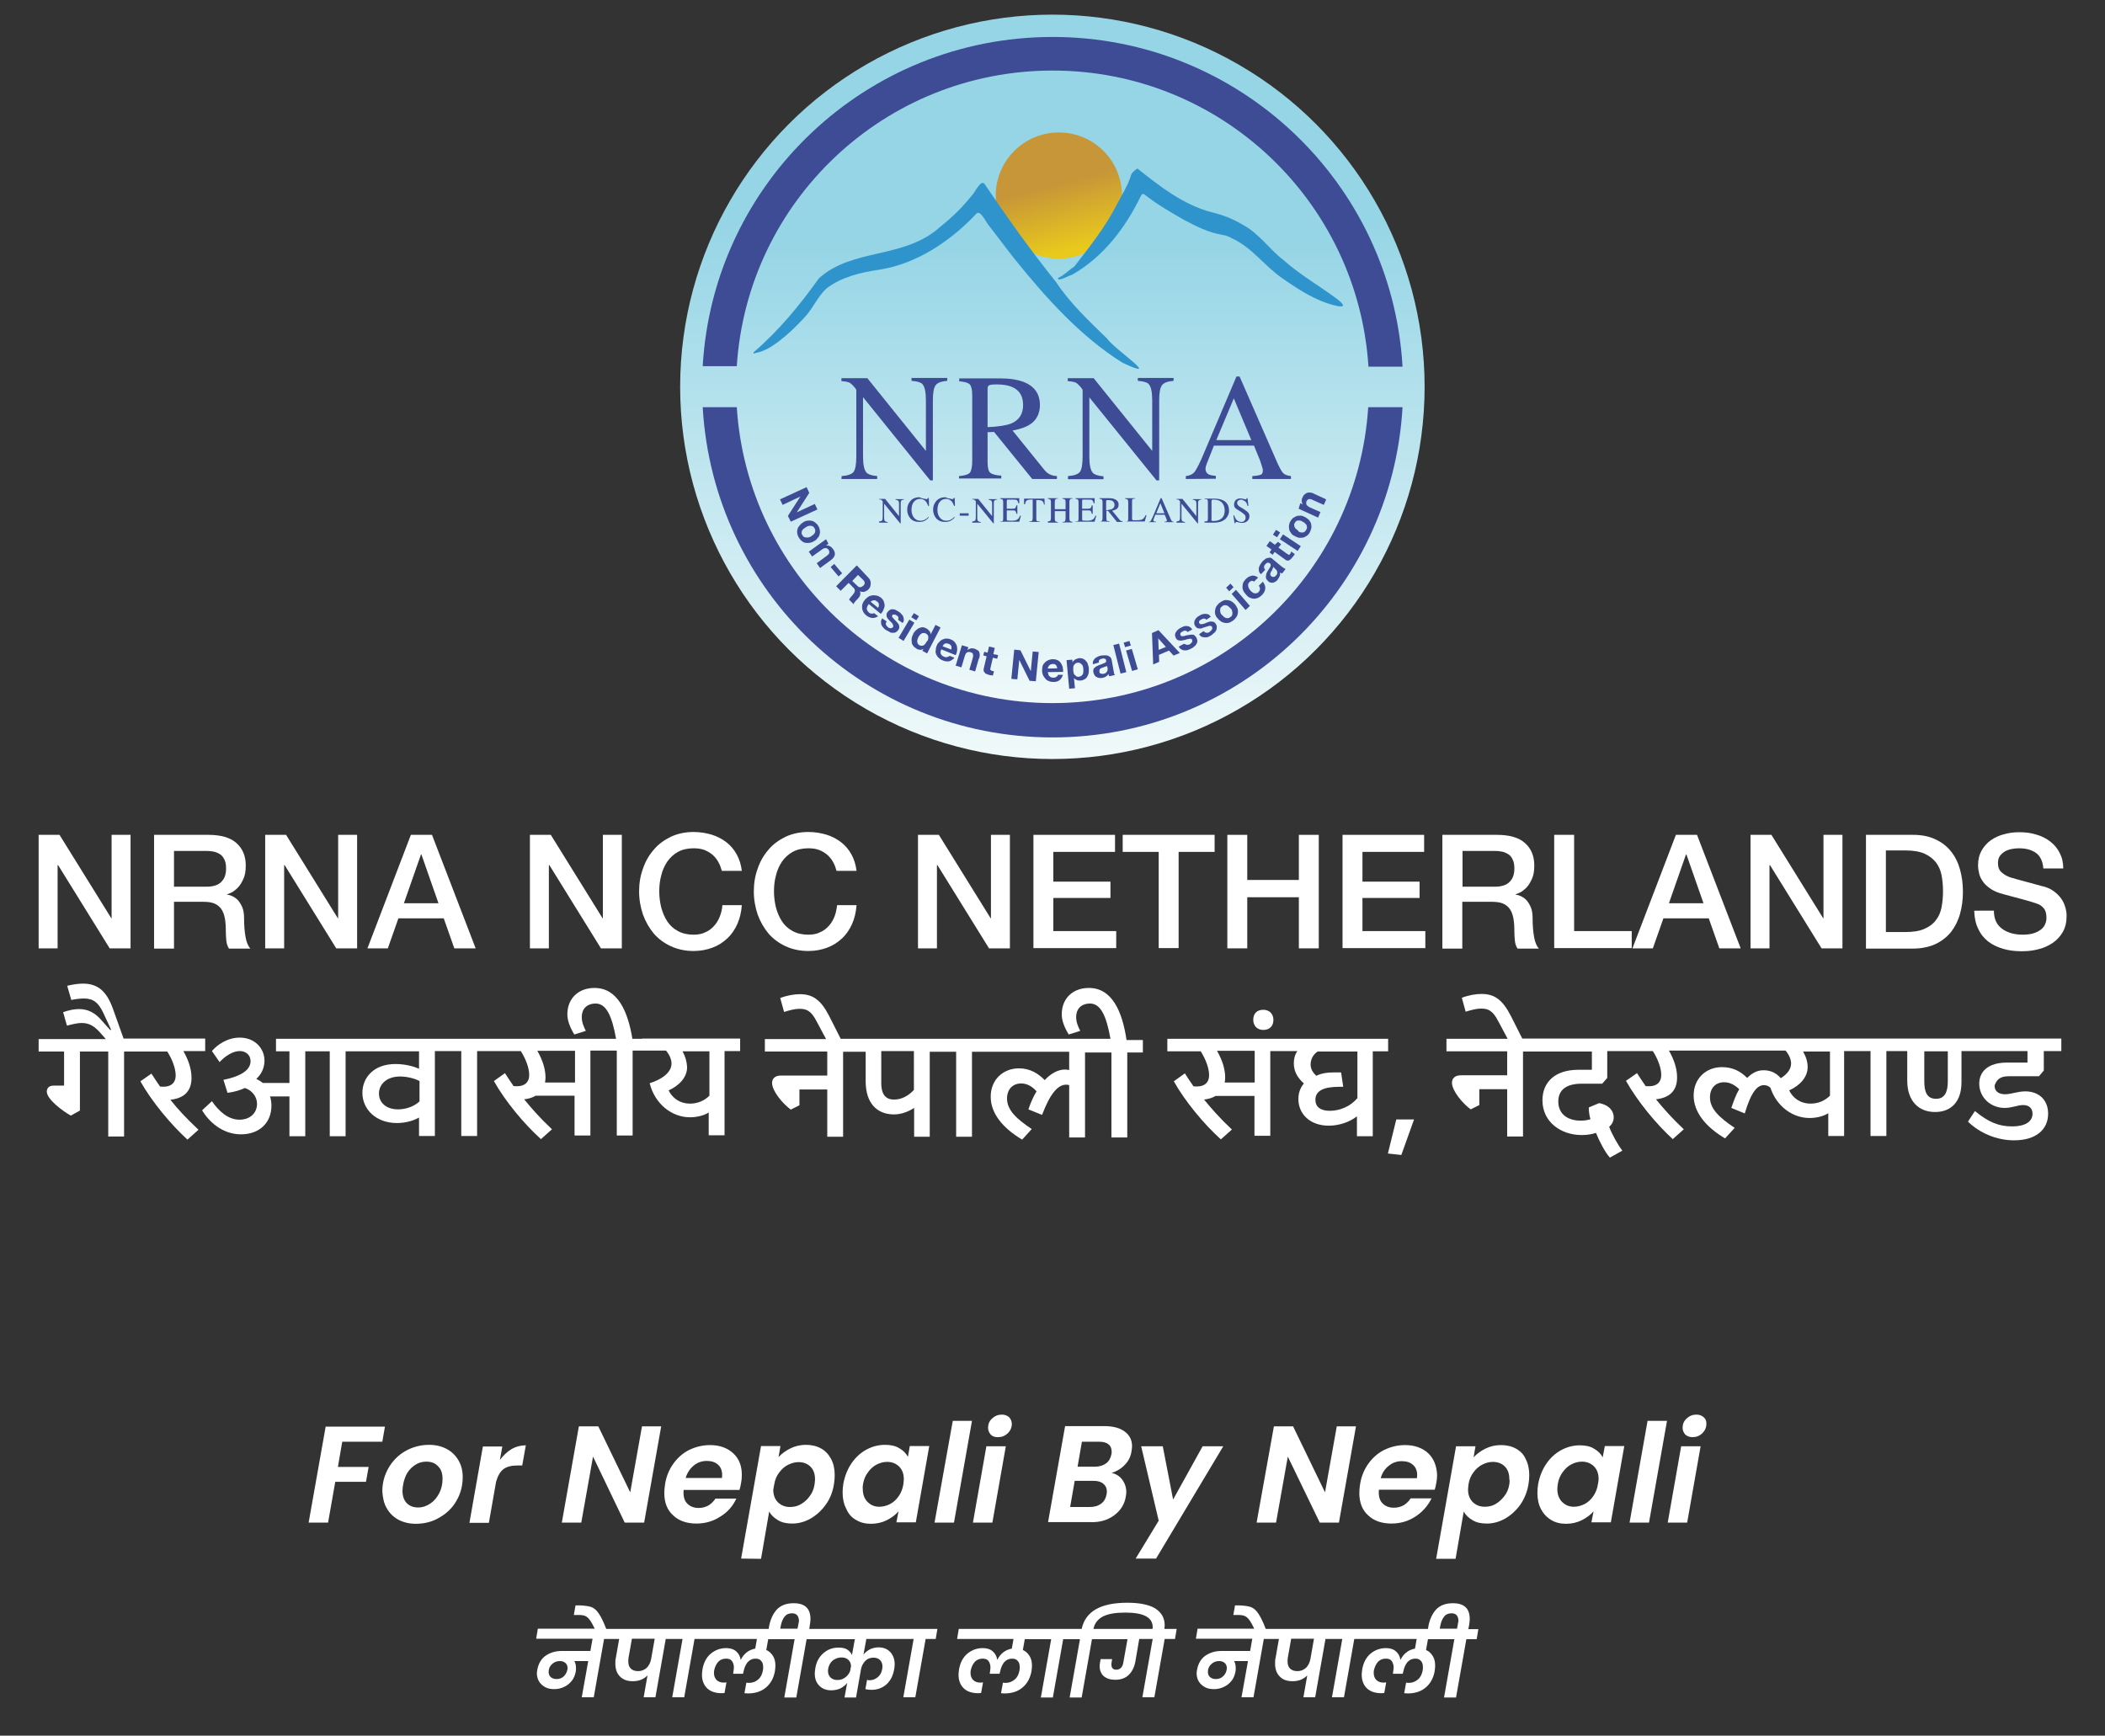 <?xml version="1.0" encoding="utf-8"?>
<!-- Generator: Adobe Illustrator 25.3.1, SVG Export Plug-In . SVG Version: 6.00 Build 0)  -->
<svg version="1.1" id="Layer_1" xmlns="http://www.w3.org/2000/svg" xmlns:xlink="http://www.w3.org/1999/xlink" x="0px" y="0px"
	 width="877.1px" height="723.3px" viewBox="0 0 877.1 723.3" style="enable-background:new 0 0 877.1 723.3;" xml:space="preserve"
	>
<rect x="0" y="0" width="877.1" height="723.3" fill="#333333" stroke="none"/>
<style type="text/css">
	.st0{fill:#FFFFFF;}
	.st1{fill:url(#SVGID_1_);}
	.st2{fill:url(#SVGID_2_);}
	.st3{fill:url(#SVGID_3_);}
	.st4{fill:#3094CC;}
	.st5{fill:#3E4B95;}
</style>
<g>
	<g>
		<polygon class="st0" points="139.7,617.5 152.5,617.5 153.6,611.3 140.8,611.3 142.6,600.8 159.3,600.8 160.4,594.5 135.7,594.5 
			128.6,634.5 136.7,634.5 		"/>
		<path class="st0" d="M161.2,628.6c1.1,2,2.8,3.6,4.8,4.7c2.1,1.1,4.5,1.7,7.2,1.7c3.6,0,6.9-0.8,9.9-2.6c3-1.7,5.4-4,7.1-7
			c1.7-2.9,2.6-6.2,2.6-9.9c0-2.6-0.6-5-1.8-7s-2.8-3.6-4.9-4.7c-2.1-1.1-4.5-1.7-7.3-1.7c-3.6,0-6.9,0.9-9.9,2.6
			c-3,1.7-5.3,4.1-7,7c-1.7,3-2.6,6.2-2.6,9.8C159.5,624.3,160,626.6,161.2,628.6z M169,615.2c0.8-1.9,2-3.3,3.5-4.4
			c1.5-1.1,3.2-1.7,5.2-1.7s3.6,0.6,4.8,1.9c1.3,1.2,1.9,3,1.9,5.3c0,2-0.4,4-1.3,5.8c-0.9,1.8-2.1,3.3-3.7,4.4
			c-1.6,1.1-3.3,1.7-5.2,1.7c-2,0-3.5-0.6-4.7-1.8s-1.8-3-1.8-5.2C167.8,619,168.2,617.1,169,615.2z"/>
		<path class="st0" d="M206.7,617.5c0.7-2.5,1.7-4.2,3.1-5.3c1.4-1,3.3-1.5,5.7-1.5h2.1l1.5-8.4c-2.1,0-4.1,0.5-6,1.6
			c-1.8,1.1-3.4,2.6-4.8,4.5l1-5.6h-8.1l-5.6,31.8h8.1L206.7,617.5z"/>
		<polygon class="st0" points="247.1,607 260.3,634.5 268.4,634.5 275.5,594.4 267.5,594.4 262.6,621.9 249.3,594.4 241.2,594.4 
			234.1,634.5 242.2,634.5 		"/>
		<path class="st0" d="M306.8,624.5h-8.7c-0.7,1.1-1.7,2.1-2.8,2.8c-1.2,0.7-2.6,1.1-4.2,1.1c-1.9,0-3.5-0.6-4.6-1.7
			c-1.2-1.1-1.7-2.7-1.7-4.7c0-0.5,0-0.9,0.1-1.1h23.2c0.3-0.8,0.5-1.8,0.7-3c0.2-1,0.3-2,0.3-3.3c0-3.8-1.2-6.8-3.6-9
			s-5.6-3.4-9.6-3.4c-3.1,0-6,0.7-8.7,2c-2.6,1.3-4.8,3.2-6.6,5.7c-1.8,2.5-3,5.4-3.5,8.7c-0.2,1.3-0.3,2.5-0.3,3.6
			c0,3.9,1.2,7.1,3.7,9.3c2.4,2.3,5.7,3.4,9.7,3.4c3.7,0,7.1-1,10.1-3C303.2,630.1,305.4,627.6,306.8,624.5z M289.1,610.7
			c1.6-1.3,3.4-1.9,5.4-1.9c1.9,0,3.5,0.5,4.6,1.5c1.2,1,1.8,2.5,1.8,4.3c0,0.3,0,0.7-0.1,1.3h-15.1
			C286.3,613.8,287.5,612,289.1,610.7z"/>
		<path class="st0" d="M317.1,649.6l3.4-19.7c0.8,1.5,2.1,2.7,3.7,3.6c1.6,1,3.6,1.4,5.9,1.4c2.7,0,5.2-0.7,7.7-2.1
			c2.4-1.4,4.5-3.3,6.3-5.8s2.9-5.4,3.4-8.6c0.2-1.3,0.3-2.5,0.3-3.7c0-2.6-0.5-4.8-1.5-6.7s-2.4-3.4-4.2-4.4
			c-1.8-1-3.9-1.5-6.3-1.5c-2.3,0-4.5,0.5-6.5,1.5s-3.6,2.2-4.9,3.6l0.8-4.6h-8.1l-8.3,46.9L317.1,649.6L317.1,649.6z M322.6,618.6
			c0.3-1.9,1-3.6,2.1-5c1-1.4,2.3-2.5,3.7-3.2c1.4-0.7,2.9-1.1,4.3-1.1c2,0,3.7,0.6,5,1.9c1.3,1.3,1.9,3,1.9,5.3
			c0,0.6-0.1,1.3-0.2,2.1c-0.3,2-1,3.6-2.1,5c-1,1.4-2.3,2.5-3.7,3.3c-1.4,0.8-2.9,1.1-4.4,1.1c-2,0-3.6-0.6-5-1.9
			c-1.3-1.3-2-3-2-5.3C322.3,620.3,322.4,619.6,322.6,618.6z"/>
		<path class="st0" d="M356.7,633.4c1.8,1.1,3.9,1.6,6.2,1.6c2.4,0,4.6-0.5,6.6-1.5s3.6-2.2,4.9-3.7l-0.9,4.6h8.1l5.6-31.8h-8.1
			l-0.8,4.5c-0.8-1.5-2-2.7-3.6-3.6c-1.6-1-3.6-1.4-6-1.4c-2.7,0-5.3,0.7-7.7,2c-2.4,1.3-4.5,3.2-6.2,5.7s-2.8,5.3-3.4,8.5
			c-0.2,1.3-0.3,2.5-0.3,3.7c0,2.6,0.5,4.8,1.5,6.7C353.5,630.9,354.9,632.4,356.7,633.4z M359.6,618.5c0.3-1.9,1-3.6,2.1-5
			c1-1.4,2.2-2.5,3.6-3.2s2.8-1.1,4.3-1.1c2,0,3.6,0.6,5,1.9c1.3,1.3,2,3,2,5.3c0,0.5-0.1,1.2-0.2,2.2c-0.3,1.9-1,3.6-2,5
			s-2.2,2.5-3.6,3.2s-2.9,1.1-4.4,1.1c-2,0-3.6-0.7-4.9-2s-2-3.1-2-5.4C359.4,619.9,359.5,619.2,359.6,618.5z"/>
		<polygon class="st0" points="397,592.1 389.4,634.5 397.5,634.5 405,592.1 		"/>
		<path class="st0" d="M415.8,598.9c1.6,0,2.9-0.5,4.1-1.6c1.1-1.1,1.7-2.4,1.7-3.9c0-1.1-0.4-2-1.1-2.8c-0.8-0.7-1.8-1.1-3-1.1
			c-1.6,0-2.9,0.5-4.1,1.6s-1.7,2.4-1.7,3.9c0,1.1,0.4,2,1.1,2.8C413.5,598.6,414.5,598.9,415.8,598.9z"/>
		<polygon class="st0" points="419.1,602.7 411,602.7 405.4,634.5 413.5,634.5 		"/>
		<path class="st0" d="M464.2,631.5c2.7-2,4.4-4.6,4.9-7.9c0.1-0.7,0.2-1.2,0.2-1.8c0-2-0.6-3.7-1.7-5.2s-2.6-2.4-4.4-2.8
			c2.2-0.7,4-1.8,5.5-3.4c1.5-1.5,2.5-3.5,2.8-5.8c0.1-0.7,0.2-1.3,0.2-1.9c0-2.6-1-4.6-3-6.1s-4.8-2.3-8.4-2.3h-16.5l-7.1,40H454
			C458.1,634.5,461.5,633.5,464.2,631.5z M450.8,600.8h7.3c1.7,0,3,0.4,3.8,1.1c0.9,0.7,1.3,1.8,1.3,3.1c0,0.5,0,0.8-0.1,1
			c-0.3,1.6-1,2.9-2.2,3.8s-2.8,1.4-4.6,1.4H449L450.8,600.8z M447.8,617.1h7.9c1.7,0,3.1,0.4,4,1.2c1,0.8,1.5,1.9,1.5,3.2
			c0,0.2,0,0.6-0.1,1.1c-0.3,1.7-1,3.1-2.3,4c-1.3,1-2.9,1.4-4.8,1.4h-8.1L447.8,617.1z"/>
		<polygon class="st0" points="481.7,649.5 509.7,602.7 501.1,602.7 488.8,624.9 484.5,602.7 475.5,602.7 482.8,633.7 473.2,649.5 
					"/>
		<polygon class="st0" points="552.1,621.9 538.8,594.4 530.8,594.4 523.6,634.5 531.7,634.5 536.6,607 549.9,634.5 557.9,634.5 
			565,594.4 557,594.4 		"/>
		<path class="st0" d="M595.1,605.6c-2.4-2.2-5.6-3.4-9.6-3.4c-3.1,0-6,0.7-8.7,2c-2.6,1.3-4.8,3.2-6.6,5.7s-3,5.4-3.5,8.7
			c-0.2,1.3-0.3,2.5-0.3,3.6c0,3.9,1.2,7.1,3.7,9.3c2.4,2.3,5.7,3.4,9.7,3.4c3.7,0,7.1-1,10.1-3s5.1-4.5,6.6-7.5h-8.7
			c-0.7,1.1-1.7,2.1-2.8,2.8c-1.2,0.7-2.6,1.1-4.2,1.1c-1.9,0-3.5-0.6-4.6-1.7c-1.2-1.1-1.7-2.7-1.7-4.7c0-0.5,0-0.9,0.1-1.1h23.2
			c0.3-0.8,0.5-1.8,0.7-3c0.2-1,0.3-2,0.3-3.3C598.6,610.8,597.4,607.8,595.1,605.6z M590.4,616h-15.1c0.6-2.2,1.8-4,3.4-5.2
			c1.6-1.3,3.4-1.9,5.4-1.9c1.9,0,3.5,0.5,4.6,1.5c1.2,1,1.8,2.5,1.8,4.3C590.5,614.9,590.4,615.4,590.4,616z"/>
		<path class="st0" d="M631.7,603.7c-1.8-1-3.9-1.5-6.3-1.5c-2.3,0-4.5,0.5-6.5,1.5s-3.6,2.2-4.9,3.6l0.8-4.6h-8.1l-8.3,46.9h8.1
			l3.4-19.7c0.8,1.5,2.1,2.7,3.7,3.6c1.6,1,3.6,1.4,5.9,1.4c2.7,0,5.2-0.7,7.7-2.1c2.4-1.4,4.5-3.3,6.3-5.8c1.7-2.5,2.9-5.4,3.4-8.6
			c0.2-1.3,0.3-2.5,0.3-3.7c0-2.6-0.5-4.8-1.5-6.7C635,606.2,633.5,604.7,631.7,603.7z M628.9,618.5c-0.3,2-1,3.6-2.1,5
			s-2.3,2.5-3.7,3.3s-2.9,1.1-4.4,1.1c-2,0-3.6-0.6-5-1.9c-1.3-1.3-2-3-2-5.3c0-0.5,0.1-1.2,0.2-2.2c0.3-1.9,1-3.6,2.1-5
			c1-1.4,2.3-2.5,3.7-3.2s2.9-1.1,4.3-1.1c2,0,3.7,0.6,5,1.9c1.3,1.3,1.9,3,1.9,5.3C629.1,617,629,617.7,628.9,618.5z"/>
		<path class="st0" d="M667.8,607.3c-0.8-1.5-2-2.7-3.6-3.6c-1.6-1-3.6-1.4-6-1.4c-2.7,0-5.3,0.7-7.7,2s-4.5,3.2-6.2,5.7
			s-2.8,5.3-3.4,8.5c-0.2,1.3-0.3,2.5-0.3,3.7c0,2.6,0.5,4.8,1.5,6.7s2.4,3.4,4.2,4.5s3.9,1.6,6.2,1.6c2.4,0,4.6-0.5,6.6-1.5
			s3.6-2.2,4.9-3.7l-0.9,4.6h8.1l5.6-31.8h-8.1L667.8,607.3z M665.8,618.6c-0.3,1.9-1,3.6-2,5s-2.2,2.5-3.6,3.2
			c-1.4,0.7-2.9,1.1-4.4,1.1c-2,0-3.6-0.7-4.9-2c-1.3-1.3-2-3.1-2-5.4c0-0.7,0.1-1.3,0.2-2.1c0.3-1.9,1-3.6,2.1-5
			c1-1.4,2.2-2.5,3.6-3.2c1.4-0.7,2.8-1.1,4.3-1.1c2,0,3.6,0.6,5,1.9c1.3,1.3,2,3,2,5.3C666.1,616.9,666,617.6,665.8,618.6z"/>
		<polygon class="st0" points="679,634.5 687.1,634.5 694.6,592.1 686.5,592.1 		"/>
		<path class="st0" d="M709.9,590.6c-0.8-0.7-1.8-1.1-3-1.1c-1.6,0-2.9,0.5-4.1,1.6s-1.7,2.4-1.7,3.9c0,1.1,0.4,2,1.1,2.8
			c0.8,0.7,1.8,1.1,3,1.1c1.6,0,2.9-0.5,4.1-1.6c1.1-1.1,1.7-2.4,1.7-3.9C711.1,592.3,710.7,591.3,709.9,590.6z"/>
		<polygon class="st0" points="694.9,634.5 703,634.5 708.6,602.7 700.5,602.7 		"/>
	</g>
	<g>
		<path class="st0" d="M377.4,678.8h-36h-1.6h-2.6l0.2-1.3c0.2-1.2,0.3-2.1,0.3-2.8c0-4.4-2.3-6.6-7-6.6c-2.9,0-5.2,0.8-6.9,2.5
			c-1.6,1.7-2.7,4-3.3,6.9l-0.2,1.3h-25.6H293h-10.2h-1.6H257h-1.6h-2.8c-1.1-2.9-2.2-5.1-3.1-6.4c-0.9-1.4-2-2.3-3.1-2.7
			s-2.7-0.6-4.8-0.7h-1.8l-0.7,4h1.8c1.3,0,2.2,0.1,2.9,0.4c0.7,0.3,1.3,0.8,1.9,1.6c0.6,0.8,1.3,2,2.1,3.7h-23.7l-0.7,4.2h23.5
			L246,688h-12c-2.6,0-4.8,0.7-6.7,2c-1.8,1.3-2.9,3.2-3.4,5.7c-0.1,0.7-0.2,1.2-0.2,1.5c0,1.3,0.3,2.5,0.9,3.5s1.5,1.8,2.6,2.4
			c1.1,0.6,2.4,0.8,3.8,0.8c1.4,0,2.7-0.3,4-0.9c1.3-0.6,2.3-1.4,3.2-2.5s1.4-2.4,1.7-3.9c0.1-0.5,0.1-1,0.1-1.4
			c0-1.2-0.2-2.2-0.7-3h5.8l-2.7,15.1h5l4.3-24.3h2.7h1.6h2l-1.4,7.9c-0.2,0.8-0.2,1.6-0.2,2.3c0,2.3,0.6,4.1,1.9,5.4
			c1.3,1.4,3.1,2,5.4,2c2.5,0,4.5-0.8,6.1-2.4l-1.6,9.1h4.9l4.3-24.3h2.7h1.6h2.7l-4.3,24.3h5l4.3-24.3h2.5h1.7h21.8l-0.7,4
			c-1.4,0.3-2.6,0.8-3.6,1.6s-1.8,1.8-2.4,3h-0.1c-0.2-1.4-0.8-2.5-1.8-3.4s-2.4-1.4-4.2-1.4c-2.4,0-4.6,0.8-6.4,2.3s-3,3.7-3.5,6.6
			c-0.1,0.8-0.2,1.5-0.2,2.2c0,2.3,0.7,4.2,2.1,5.6c1.4,1.4,3.5,2.1,6.1,2.1c0.2,0,0.5,0,1.2-0.1l0.8-4.4c-0.5,0-0.8,0.1-1,0.1
			c-1.4,0-2.4-0.4-3.1-1.1c-0.7-0.7-1.1-1.7-1.1-2.9c0-0.4,0-0.8,0.1-1.2c0.3-1.4,0.9-2.6,1.7-3.5c0.9-0.9,1.9-1.3,3.3-1.3
			c1.1,0,1.9,0.3,2.4,1s0.8,1.6,0.8,2.7c0,0.5-0.1,1.1-0.2,1.8l-0.1,0.8h4.1l0.2-0.8c0.3-1.6,0.9-3,1.7-4c0.9-1,2-1.5,3.3-1.5
			c1.1,0,1.9,0.3,2.4,1c0.6,0.6,0.8,1.5,0.8,2.6c0,0.4,0,0.8-0.1,1.3c-0.3,1.6-0.9,2.9-2,3.8c-1,0.9-2.3,1.4-3.8,1.4
			c-0.3,0-0.7,0-1.1-0.1l-0.8,4.4l1.4,0.1c3.1,0,5.6-0.8,7.6-2.5s3.2-4,3.7-6.8c0.1-0.8,0.2-1.6,0.2-2.2c0-1.6-0.3-3-1-4.1
			s-1.6-2-2.8-2.5l0.8-4.5h6.7h1.6h2.7l-4.3,24.3h5l4.3-24.3h2.7h1.6h15.8l-1.2,6.6c-0.4-1-1.1-1.7-2-2.3s-2.2-0.8-3.6-0.8
			c-2.5,0-4.6,0.8-6.4,2.4c-1.8,1.6-2.9,3.7-3.3,6.4c-0.1,0.8-0.2,1.5-0.2,2c0,2.1,0.6,3.8,1.9,5.1s2.9,1.9,5,1.9
			c1.4,0,2.7-0.3,3.8-0.8c1.1-0.6,2.1-1.3,2.8-2.3l-1.1,6.1h4.8l2.1-12c0.3-1.3,0.9-2.4,1.8-3.3c0.9-0.9,2-1.3,3.4-1.3
			c1.1,0,2,0.3,2.7,1s1,1.6,1,2.7c0,0.2,0,0.5-0.1,1c-0.2,1.4-0.8,2.5-1.8,3.4c-1,0.8-2.1,1.3-3.3,1.3c-0.5,0-0.9,0-1.2-0.2
			l-0.7,3.9c0.7,0.2,1.6,0.3,2.5,0.3c2.4,0,4.4-0.7,6.2-2.2c1.7-1.5,2.8-3.6,3.3-6.4c0.1-0.8,0.2-1.4,0.2-2c0-2.1-0.6-3.8-1.8-5.1
			c-1.2-1.3-2.8-2-4.9-2c-1.3,0-2.5,0.3-3.6,0.8c-1.1,0.6-2,1.3-2.7,2.2l1.2-6.5h15.4h1.6h2.7l-4.3,24.3h5l4.3-24.3h4.2l0.7-4.2H379
			L377.4,678.8L377.4,678.8z M235.1,698.4c-0.9,0.9-1.9,1.3-3.2,1.3c-1,0-1.8-0.3-2.4-0.8s-0.9-1.3-0.9-2.2c0-1.3,0.5-2.4,1.4-3.2
			c0.9-0.9,2-1.3,3.3-1.3c1,0,1.7,0.3,2.3,0.8s0.9,1.3,0.9,2.2C236.4,696.4,235.9,697.5,235.1,698.4z M271.3,691.4
			c-0.3,1.5-0.9,2.7-1.8,3.6c-1,0.9-2.2,1.4-3.6,1.4s-2.4-0.4-3.1-1.1c-0.7-0.7-1-1.7-1-3c0-0.3,0-0.8,0.1-1.5l1.4-7.9h9.5
			L271.3,691.4z M332.6,677.2l-0.3,1.5h-2.8h-1.6h-2.8l0.3-1.5c0.3-1.4,0.8-2.6,1.5-3.5s1.7-1.4,3.1-1.4c1.9,0,2.9,1.1,2.9,3.3
			C332.8,676.2,332.7,676.7,332.6,677.2z M354.4,695.4v0.2c-0.2,1.2-0.8,2.2-1.8,3.1c-1,0.9-2.2,1.4-3.6,1.4c-1.2,0-2.1-0.3-2.9-1
			c-0.7-0.7-1.1-1.6-1.1-2.7c0-1.1,0.3-2.1,0.8-3s1.2-1.6,2.1-2c0.9-0.5,1.8-0.7,2.8-0.7c1.3,0,2.2,0.4,2.9,1.1c0.7,0.7,1,1.6,1,2.7
			C354.4,694.9,354.4,695.2,354.4,695.4z"/>
		<path class="st0" d="M485.3,677.3c0-3-1.3-5.3-3.9-7c-2.6-1.6-6.5-2.4-11.7-2.4c-11.1,0-17.4,3.6-19,10.9H448h-1.6h-10.3h-1.6h-35
			l-0.7,4.2h23.5l-0.7,4c-1.4,0.3-2.6,0.8-3.6,1.6s-1.8,1.8-2.4,3h-0.1c-0.2-1.4-0.8-2.5-1.8-3.4s-2.4-1.4-4.2-1.4
			c-2.4,0-4.6,0.8-6.4,2.3s-3,3.7-3.5,6.6c-0.1,0.8-0.2,1.5-0.2,2.2c0,2.3,0.7,4.2,2.1,5.6c1.4,1.4,3.5,2.1,6.1,2.1
			c0.2,0,0.5,0,1.2-0.1l0.8-4.4c-0.5,0-0.8,0.1-1,0.1c-1.4,0-2.4-0.4-3.1-1.1c-0.7-0.7-1.1-1.7-1.1-2.9c0-0.4,0-0.8,0.1-1.2
			c0.3-1.4,0.9-2.6,1.7-3.5c0.9-0.9,1.9-1.3,3.3-1.3c1.1,0,1.9,0.3,2.4,1s0.8,1.6,0.8,2.7c0,0.5-0.1,1.1-0.2,1.8l-0.1,0.8h4.1
			l0.2-0.8c0.3-1.6,0.9-3,1.7-4c0.9-1,2-1.5,3.3-1.5c1.1,0,1.9,0.3,2.4,1c0.6,0.6,0.8,1.5,0.8,2.6c0,0.4,0,0.8-0.1,1.3
			c-0.3,1.6-0.9,2.9-2,3.8s-2.3,1.4-3.8,1.4c-0.3,0-0.7,0-1.1-0.1l-0.8,4.4l1.4,0.1c3.1,0,5.6-0.8,7.6-2.5s3.2-4,3.7-6.8
			c0.1-0.8,0.2-1.6,0.2-2.2c0-1.6-0.3-3-1-4.1s-1.6-2-2.8-2.5l0.8-4.5h6.7h1.6h2.7l-4.3,24.3h5l4.3-24.3h2.7h1.6h2.7l-4.3,24.3h5
			l4.3-24.3h2.7h1.6h10.5l-1.7,9.5c-0.1,0.9-0.4,1.7-0.9,2.3s-1.2,0.9-2.1,0.9c-1.3,0-2-0.7-2-2.2c0-0.2,0-0.5,0.1-1l0.2-1.2h-4.8
			l-0.2,1.2c-0.1,0.5-0.2,1.1-0.2,1.7c0,1.8,0.6,3.2,1.7,4.2c1.2,1,2.7,1.5,4.8,1.5c2.4,0,4.3-0.7,5.7-2.1c1.4-1.4,2.3-3.3,2.7-5.6
			l1.6-9.3h5.6l-4.3,24.3h5l4.3-24.3h4.3l0.7-4.2h-5.1C485.2,678.2,485.3,677.7,485.3,677.3z M459.9,678.8h-1.6h-2.7
			c0.5-2.4,1.9-4.1,4-5.2c2.2-1.1,5.3-1.6,9.3-1.6c7.6,0,11.4,2,11.4,6.1c0,0.1,0,0.4-0.1,0.7H459.9z"/>
		<path class="st0" d="M612.1,677.5c0.2-1.2,0.3-2.1,0.3-2.8c0-4.4-2.3-6.6-7-6.6c-2.9,0-5.2,0.8-6.9,2.5c-1.6,1.7-2.7,4-3.3,6.9
			l-0.2,1.3h-25.6h-1.7h-10.2h-1.6h-24.1h-1.6h-2.8c-1.1-2.9-2.2-5.1-3.1-6.4c-0.9-1.4-2-2.3-3.1-2.7s-2.7-0.6-4.8-0.7h-1.8l-0.7,4
			h1.8c1.3,0,2.2,0.1,2.9,0.4c0.7,0.3,1.3,0.8,1.9,1.6c0.6,0.8,1.3,2,2.1,3.7H499l-0.7,4.2h23.5l-0.9,5.1h-12c-2.6,0-4.8,0.7-6.7,2
			c-1.8,1.3-2.9,3.2-3.4,5.7c-0.1,0.7-0.2,1.2-0.2,1.5c0,1.3,0.3,2.5,0.9,3.5s1.5,1.8,2.6,2.4s2.4,0.8,3.8,0.8s2.7-0.3,4-0.9
			c1.3-0.6,2.3-1.4,3.2-2.5c0.9-1.1,1.4-2.4,1.7-3.9c0.1-0.5,0.1-1,0.1-1.4c0-1.2-0.2-2.2-0.7-3h5.8l-2.7,15.1h5l4.3-24.3h2.7h1.6h2
			l-1.4,7.9c-0.2,0.8-0.2,1.6-0.2,2.3c0,2.3,0.6,4.1,1.9,5.4c1.3,1.4,3.1,2,5.4,2c2.5,0,4.5-0.8,6.1-2.4l-1.6,9.1h4.9l4.3-24.3h2.7
			h1.6h2.7l-4.3,24.3h5l4.3-24.3h2.5h1.7h21.8l-0.7,4c-1.4,0.3-2.6,0.8-3.6,1.6s-1.8,1.8-2.4,3h-0.1c-0.2-1.4-0.8-2.5-1.8-3.4
			s-2.4-1.4-4.2-1.4c-2.4,0-4.6,0.8-6.4,2.3c-1.8,1.5-3,3.7-3.5,6.6c-0.1,0.8-0.2,1.5-0.2,2.2c0,2.3,0.7,4.2,2.1,5.6
			c1.4,1.4,3.5,2.1,6.1,2.1c0.2,0,0.5,0,1.2-0.1l0.8-4.4c-0.5,0-0.8,0.1-1,0.1c-1.4,0-2.4-0.4-3.1-1.1c-0.7-0.7-1.1-1.7-1.1-2.9
			c0-0.4,0-0.8,0.1-1.2c0.3-1.4,0.9-2.6,1.7-3.5c0.9-0.9,1.9-1.3,3.3-1.3c1.1,0,1.9,0.3,2.4,1s0.8,1.6,0.8,2.7
			c0,0.5-0.1,1.1-0.2,1.8l-0.1,0.8h4.1l0.2-0.8c0.3-1.6,0.9-3,1.7-4c0.9-1,2-1.5,3.3-1.5c1.1,0,1.9,0.3,2.4,1
			c0.6,0.6,0.8,1.5,0.8,2.6c0,0.4,0,0.8-0.1,1.3c-0.3,1.6-0.9,2.9-2,3.8s-2.3,1.4-3.8,1.4c-0.3,0-0.7,0-1.1-0.1l-0.8,4.4l1.4,0.1
			c3.1,0,5.6-0.8,7.6-2.5s3.2-4,3.7-6.8c0.1-0.8,0.2-1.6,0.2-2.2c0-1.6-0.3-3-1-4.1s-1.6-2-2.8-2.5l0.8-4.5h6.7h1.6h2.7l-4.3,24.3h5
			l4.3-24.3h4.3l0.7-4.2h-4.2L612.1,677.5z M509.8,698.4c-0.9,0.9-1.9,1.3-3.2,1.3c-1,0-1.8-0.3-2.4-0.8s-0.9-1.3-0.9-2.2
			c0-1.3,0.5-2.4,1.4-3.2c0.9-0.9,2-1.3,3.3-1.3c1,0,1.7,0.3,2.3,0.8s0.9,1.3,0.9,2.2C511.1,696.4,510.7,697.5,509.8,698.4z
			 M546,691.4c-0.3,1.5-0.9,2.7-1.8,3.6c-1,0.9-2.2,1.4-3.6,1.4c-1.4,0-2.4-0.4-3.1-1.1c-0.7-0.7-1-1.7-1-3c0-0.3,0-0.8,0.1-1.5
			l1.4-7.9h9.5L546,691.4z M607.4,677.2l-0.3,1.5h-2.8h-1.6h-2.8l0.3-1.5c0.3-1.4,0.8-2.6,1.5-3.5s1.7-1.4,3.1-1.4
			c1.9,0,2.9,1.1,2.9,3.3C607.5,676.2,607.5,676.7,607.4,677.2z"/>
	</g>
</g>
<g>
	
		<linearGradient id="SVGID_1_" gradientUnits="userSpaceOnUse" x1="438.55" y1="-227.345" x2="438.55" y2="-537.496" gradientTransform="matrix(1 0 0 -1 0 -216.181)">
		<stop  offset="0.26" style="stop-color:#96D5E6"/>
		<stop  offset="1" style="stop-color:#F2FAFA"/>
	</linearGradient>
	<circle class="st1" cx="438.5" cy="161.2" r="155.1"/>
	
		<linearGradient id="SVGID_2_" gradientUnits="userSpaceOnUse" x1="438.55" y1="-249.814" x2="438.55" y2="-513.478" gradientTransform="matrix(1 0 0 -1 0 -216.181)">
		<stop  offset="0.26" style="stop-color:#96D5E6"/>
		<stop  offset="1" style="stop-color:#F2FAFA"/>
	</linearGradient>
	<circle class="st2" cx="438.5" cy="161.2" r="131.8"/>
	
		<linearGradient id="SVGID_3_" gradientUnits="userSpaceOnUse" x1="446.994" y1="-320.161" x2="432.488" y2="-264.043" gradientTransform="matrix(1 0 0 -1 0 -216.181)">
		<stop  offset="0" style="stop-color:#E9C91C"/>
		<stop  offset="0.49" style="stop-color:#C69638"/>
	</linearGradient>
	<circle class="st3" cx="441.2" cy="81.5" r="26.3"/>
	<path class="st4" d="M314,146.8c10.4-8.9,19.3-19.7,27.2-30.8c14.1-12.8,35.8-7.9,50.7-21.6c4.8-3.8,9.2-8.1,13-12.9
		c1.2-1,3.9-7.3,5.5-4.6c9.3,13.8,19.1,27.5,29.6,40.6c5.8,8.8,13.8,16.3,21.3,23.6c2.7,4.2,24.1,18.4,6.3,10
		c-17.6-11.1-31.7-26.9-44.7-43c-3.6-4.5-7-9.2-10.6-13.8c-1.3-1.2-3.9-7.6-5.7-5c-10.6,11.2-24.7,20.7-40.3,23.1
		c-7.6,1.1-15.6,3-21.8,7.7c-3.9,3.5-5.8,8.6-9.4,12.3c-3.2,3.5-6.6,6.8-10.4,9.7c-3,2.3-6.1,4.3-9.9,5
		C314.2,147.4,313.9,147.5,314,146.8z"/>
	<path class="st4" d="M440.8,115.9c2.6-1.2,4.5-3.3,6.9-4.9c6.3-8.2,12.9-16.4,17.6-25.7c2-3.8,4.3-7.4,5.7-11.4
		c0.4-2,1.4-2.5,2.9-3.7c9.3,7.4,19.1,15.1,30.8,18.2c4.6,1.1,8.9,2.7,13,5.2c6.9,3.6,11,10.1,17,14.7c6.8,6.1,14.9,10.7,22.3,16.2
		c8.1,6.2-5.2,1.7-7.7,0.4c-5.2-2.3-10.1-5.5-14.8-8.8c-7.5-5.1-12.8-13-21.2-16.8c-1.2-0.7-2.5-1.2-3.9-1.4c-6-1-11.2-3.7-16.3-6.4
		c-5.5-3.2-11-6.3-16-10.3c-1.1-0.8-1.3-0.2-1.8,0.6c-6.4,13.2-15.6,25.3-28.6,32.7C445.6,114.7,440.7,117.6,440.8,115.9z"/>
	<g>
		<path class="st5" d="M307,152.6c4.4-68.8,61.6-123.2,131.6-123.2s127.2,54.5,131.6,123.4h14.2c-4.4-76.6-68.1-137.4-145.8-137.4
			S297.2,76,292.8,152.6H307z"/>
		<path class="st5" d="M570.1,169.7C565.7,238.6,508.5,293,438.5,293S311.4,238.6,307,169.7h-14.2c4.4,76.8,67.9,137.6,145.8,137.6
			s141.4-60.9,145.8-137.6L570.1,169.7L570.1,169.7z"/>
	</g>
	<g>
		<path class="st5" d="M350.7,198.4c2.6-0.2,4.3-0.8,5-1.8c0.7-1,1.1-3.1,1.1-6.4v-27.8l-0.8-1.1c-1-1.1-1.7-1.8-2.4-2
			c-0.6-0.2-1.7-0.4-3-0.5v-1.2h10.8l24.4,30.3v-21.1c0-3.5-0.5-5.7-1.5-6.8c-0.7-0.7-2.1-1.1-4.5-1.3v-1.2h14.9v1.2
			c-2.4,0.2-4.1,0.8-4.8,1.8c-0.8,1-1.2,3.1-1.2,6.3v33.4h-1.1l-28-34.7v24.7c0,3.5,0.5,5.7,1.5,6.8c0.7,0.7,2.1,1.2,4.4,1.4v1.2
			h-14.9L350.7,198.4L350.7,198.4z"/>
		<path class="st5" d="M399.6,198.4c2.4-0.2,3.9-0.7,4.5-1.4c0.6-0.7,1-2.4,1-5v-27.4c0-2.3-0.4-3.7-1-4.4c-0.7-0.7-2.1-1.1-4.4-1.3
			v-1.2h17.5c3.7,0,6.7,0.5,9.2,1.4c4.6,1.8,6.9,5,6.9,9.7c0,3.1-1.1,5.6-3.1,7.3c-2,1.7-4.9,2.7-8.3,3.3l13,16.1
			c0.8,1,1.5,1.7,2.4,2.1c0.8,0.5,1.8,0.7,3.1,0.8v1.2h-10.3L414.2,180l-2.7,0.1v12.5c0,2.4,0.4,3.8,1.1,4.4
			c0.7,0.6,2.3,1.1,4.6,1.2v1.2h-17.6L399.6,198.4L399.6,198.4z M421.3,176.5c3.3-1.4,5-3.9,5-7.7c0-3.7-1.5-6.2-4.5-7.5
			c-1.5-0.7-3.7-1.1-6.4-1.1c-1.8,0-2.9,0.1-3.3,0.4c-0.5,0.2-0.6,0.8-0.6,1.8v15.6C416,177.8,419.2,177.3,421.3,176.5z"/>
		<path class="st5" d="M445,198.4c2.6-0.2,4.3-0.8,5-1.8c0.7-1,1.1-3.1,1.1-6.4v-27.8l-0.8-1.1c-1-1.1-1.7-1.8-2.4-2
			c-0.6-0.2-1.7-0.4-3-0.5v-1.2h10.8l24.4,30.3v-21.1c0-3.5-0.5-5.7-1.5-6.8c-0.7-0.7-2.1-1.1-4.5-1.3v-1.2H489v1.2
			c-2.4,0.2-4.1,0.8-4.8,1.8c-0.8,1-1.2,3.1-1.2,6.3v33.4h-1.1l-28-34.6v24.7c0,3.5,0.5,5.7,1.5,6.8c0.7,0.7,2.1,1.2,4.4,1.4v1.2
			H445V198.4L445,198.4z"/>
		<path class="st5" d="M494.1,199.6v-1.2c1.7-0.2,2.9-0.8,3.7-1.8c0.8-1.1,2.3-3.9,4.2-8.6l13.2-31.1h1.3l15.7,35.9
			c1.1,2.4,1.9,3.8,2.5,4.4s1.7,1,3.2,1.2v1.2h-16.1v-1.2c1.9-0.1,3.1-0.4,3.6-0.6c0.5-0.2,0.8-0.8,0.8-1.8c0-0.4-0.1-0.8-0.4-1.7
			c-0.2-0.8-0.5-1.5-0.8-2.5l-2.5-6.1h-16.7c-1.7,4.2-2.6,6.7-3,7.6c-0.4,1-0.5,1.7-0.5,2.1c0,1.1,0.5,1.8,1.3,2.3
			c0.5,0.2,1.5,0.5,3,0.6v1.2L494.1,199.6L494.1,199.6z M521.4,183.4l-7.3-17.4l-7.3,17.4H521.4z"/>
	</g>
	<g>
		<path class="st5" d="M337.2,205.4l-5.2,8.1l0,0l7.5-3.5l1.1,2.3l-11.1,5.1l-1.2-2.4l5.2-8.1l0,0l-7.4,3.5l-1.1-2.3l11.1-5.1
			L337.2,205.4z"/>
		<path class="st5" d="M336.3,217c0.6-0.1,1.2-0.1,1.8,0s1.1,0.4,1.5,0.7c0.5,0.4,1,0.8,1.3,1.4c0.4,0.6,0.6,1.2,0.7,1.8
			c0.1,0.6,0.1,1.2-0.1,1.8c-0.1,0.6-0.4,1.1-0.8,1.5c-0.4,0.5-0.8,1-1.5,1.3c-0.6,0.4-1.2,0.6-1.8,0.7c-0.6,0.1-1.2,0.1-1.8,0
			c-0.6-0.1-1.1-0.4-1.5-0.7c-0.5-0.4-0.8-0.8-1.2-1.4c-0.4-0.6-0.6-1.2-0.7-1.8c-0.1-0.6-0.1-1.2,0.1-1.7c0.1-0.6,0.4-1.1,0.8-1.5
			c0.4-0.5,0.8-1,1.4-1.3C335.1,217.3,335.7,217.1,336.3,217z M334.8,220.4c-0.2,0.2-0.5,0.5-0.6,0.7c-0.1,0.2-0.2,0.6-0.2,1
			s0.1,0.6,0.4,1c0.2,0.4,0.5,0.6,0.7,0.7c0.2,0.1,0.6,0.2,1,0.2s0.6,0,1-0.1c0.4-0.1,0.6-0.2,1-0.5s0.6-0.4,0.8-0.6
			s0.5-0.5,0.6-0.7c0.1-0.2,0.2-0.6,0.2-1s-0.1-0.7-0.4-1.1c-0.2-0.4-0.5-0.6-0.7-0.7c-0.2-0.1-0.6-0.2-0.8-0.2c-0.4,0-0.6,0-1,0.1
			c-0.4,0.1-0.6,0.2-1,0.5C335.3,220,335.1,220.2,334.8,220.4z"/>
		<path class="st5" d="M345.2,226.6l-1,0.7l0,0c0.6,0,1.2,0,1.7,0.4c0.5,0.2,0.8,0.6,1.2,1.1c0.4,0.5,0.6,1,0.7,1.4
			c0.1,0.5,0.1,0.8,0,1.2c-0.1,0.4-0.4,0.7-0.6,1.1c-0.4,0.4-0.7,0.7-1.1,1l-4.4,3.2l-1.4-2l4.1-3c0.6-0.5,1-0.8,1.1-1.2
			c0.1-0.4,0.1-0.8-0.2-1.3c-0.4-0.6-0.8-0.8-1.3-0.8s-1.1,0.2-1.8,0.8l-3.8,2.7l-1.4-2l7.2-5.2L345.2,226.6z"/>
		<path class="st5" d="M350.9,238.9l-1.5,1.3l-3.3-3.9l1.5-1.3L350.9,238.9z"/>
		<path class="st5" d="M361.8,240.7c0.4,0.4,0.7,0.8,0.8,1.2c0.2,0.5,0.2,0.8,0.2,1.3s-0.1,0.8-0.2,1.3c-0.1,0.4-0.5,0.7-0.7,1.1
			c-0.5,0.5-1.1,0.8-1.7,1c-0.6,0.1-1.2,0.1-1.9-0.2l0,0c0.1,0.4,0.2,0.6,0.2,0.8s0,0.6-0.1,0.8c-0.1,0.2-0.2,0.6-0.4,0.8
			c-0.1,0.2-0.4,0.5-0.6,0.7c-0.1,0.1-0.2,0.4-0.5,0.5c-0.1,0.2-0.4,0.4-0.5,0.6s-0.4,0.5-0.5,0.6c-0.1,0.2-0.2,0.5-0.2,0.6
			l-1.9-1.9c0.1-0.4,0.5-0.7,0.8-1.2c0.4-0.4,0.7-0.8,1-1.2c0.4-0.5,0.6-1,0.6-1.4c0-0.5-0.2-0.8-0.7-1.3l-1.9-1.9l-3.3,3.3
			l-1.9-1.9l8.6-8.7L361.8,240.7z M357.1,244c0.5,0.5,0.8,0.7,1.3,0.7c0.4,0,0.8-0.2,1.3-0.6c0.5-0.5,0.6-0.8,0.6-1.2
			s-0.2-0.8-0.7-1.3l-2.1-2l-2.4,2.5L357.1,244z"/>
		<path class="st5" d="M361.2,253.8c0,0.5,0.4,1,0.8,1.4c0.4,0.4,0.8,0.5,1.2,0.5c0.5,0,0.7,0,1-0.2l1.7,1.3c-1,0.6-1.8,0.8-2.6,0.7
			c-0.8-0.1-1.7-0.5-2.4-1.1c-0.6-0.5-1-1-1.2-1.4c-0.2-0.5-0.5-1.1-0.5-1.7c0-0.6,0-1.2,0.2-1.7c0.2-0.6,0.5-1.1,1-1.7
			c0.5-0.5,1-1,1.4-1.2c0.5-0.4,1.1-0.5,1.7-0.6c0.6-0.1,1.2,0,1.8,0.1c0.6,0.1,1.2,0.5,1.7,0.8c0.6,0.5,1,1,1.2,1.5
			c0.2,0.6,0.4,1.2,0.4,1.8c0,0.6-0.2,1.2-0.5,1.8c-0.2,0.6-0.6,1.2-1.1,1.7l-5-4.1C361.3,252.7,361.1,253.3,361.2,253.8z
			 M366.2,251.9c0-0.5-0.2-0.8-0.7-1.2c-0.4-0.2-0.6-0.4-0.8-0.5c-0.2-0.1-0.6-0.1-0.8,0c-0.2,0-0.5,0.1-0.6,0.2
			c-0.2,0.1-0.4,0.2-0.5,0.4l3.1,2.5C366.1,252.9,366.3,252.4,366.2,251.9z"/>
		<path class="st5" d="M369.1,259.8c0,0.2,0,0.5,0.1,0.6c0.1,0.2,0.2,0.4,0.4,0.6c0.1,0.1,0.4,0.4,0.5,0.5c0.1,0.1,0.4,0.2,0.5,0.2
			c0.1,0.1,0.4,0.1,0.5,0.1s0.4,0,0.5-0.1c0.1-0.1,0.4-0.2,0.5-0.4c0.2-0.4,0.1-0.7-0.1-1.1c-0.2-0.5-0.7-1-1.3-1.5
			c-0.2-0.2-0.5-0.6-0.7-0.8c-0.2-0.2-0.4-0.6-0.5-0.8c-0.1-0.2-0.1-0.6-0.1-1c0-0.4,0.1-0.6,0.4-1c0.4-0.5,0.7-0.8,1.1-1
			s0.8-0.2,1.2-0.2c0.5,0,0.8,0.1,1.3,0.4c0.5,0.2,0.8,0.5,1.2,0.7c0.4,0.2,0.7,0.6,1.1,1c0.4,0.4,0.6,0.7,0.7,1.1
			c0.1,0.4,0.2,0.8,0.2,1.2c0,0.5-0.1,0.8-0.5,1.3l-1.9-1.3c0.2-0.4,0.2-0.7,0.1-1.1c-0.1-0.4-0.5-0.6-0.8-0.8
			c-0.1-0.1-0.2-0.1-0.4-0.2c-0.1-0.1-0.2-0.1-0.5-0.1c-0.1,0-0.2,0-0.4,0s-0.2,0.1-0.4,0.2c-0.1,0.2-0.1,0.4-0.1,0.6
			c0,0.2,0.1,0.4,0.4,0.6c0.1,0.2,0.4,0.5,0.6,0.7c0.2,0.2,0.5,0.5,0.7,0.7c0.2,0.2,0.5,0.6,0.7,0.8c0.2,0.2,0.4,0.6,0.5,0.8
			c0.1,0.4,0.1,0.6,0.1,1c0,0.4-0.1,0.6-0.4,1c-0.4,0.5-0.7,0.8-1.1,1c-0.4,0.2-0.8,0.2-1.3,0.2s-1-0.1-1.3-0.4
			c-0.5-0.2-0.8-0.5-1.3-0.7s-0.8-0.6-1.2-1c-0.4-0.4-0.6-0.7-0.8-1.2c-0.2-0.4-0.2-0.8-0.2-1.3c0-0.5,0.2-1,0.5-1.4l1.9,1.3
			C369.2,259.4,369.1,259.5,369.1,259.8z"/>
		<path class="st5" d="M381,259.5l-4.5,7.6l-2.1-1.3l4.5-7.6L381,259.5z M379.7,257.2l1.1-1.7l2.1,1.3l-1.1,1.7L379.7,257.2z"/>
		<path class="st5" d="M384.8,270.4c-0.5,0.2-1,0.5-1.4,0.4c-0.5-0.1-1.1-0.1-1.5-0.5c-0.6-0.4-1.1-0.7-1.4-1.2
			c-0.4-0.5-0.6-1-0.6-1.5c-0.1-0.6-0.1-1.1,0-1.7c0.1-0.6,0.4-1.2,0.6-1.7s0.6-1,1-1.4s0.8-0.7,1.3-1c0.5-0.2,1-0.4,1.5-0.4
			s1.1,0.1,1.7,0.5c0.5,0.2,0.8,0.6,1.2,1c0.4,0.4,0.5,0.8,0.6,1.4l0,0l2-3.9l2.1,1.1l-5.6,10.8l-2-1.1L384.8,270.4L384.8,270.4z
			 M386.7,266.5c0.1-0.4,0.1-0.6,0.1-1c0-0.4-0.1-0.6-0.2-0.8c-0.1-0.2-0.5-0.5-0.8-0.7c-0.4-0.2-0.7-0.2-1-0.2
			c-0.4,0-0.6,0.1-0.8,0.2c-0.2,0.1-0.5,0.4-0.7,0.6c-0.2,0.2-0.4,0.6-0.6,0.8c-0.1,0.4-0.2,0.6-0.4,1c-0.1,0.4-0.1,0.7-0.1,1
			c0,0.4,0.1,0.6,0.2,0.8s0.4,0.5,0.7,0.7c0.4,0.2,0.7,0.2,1,0.2c0.4,0,0.6-0.1,0.8-0.2c0.2-0.1,0.5-0.4,0.7-0.7
			c0.2-0.2,0.4-0.6,0.6-1C386.5,267.2,386.6,266.8,386.7,266.5z"/>
		<path class="st5" d="M392.1,272.6c0.2,0.5,0.6,0.8,1.3,1.1c0.5,0.2,1,0.2,1.3,0.1c0.5-0.1,0.7-0.2,1-0.5l2,0.8
			c-0.7,0.8-1.5,1.3-2.3,1.5c-0.8,0.1-1.7,0-2.6-0.4c-0.6-0.2-1.2-0.6-1.7-1.1c-0.5-0.4-0.7-0.8-1-1.4c-0.2-0.5-0.4-1.1-0.2-1.7
			c0-0.6,0.1-1.2,0.4-1.9c0.2-0.6,0.6-1.2,1-1.5c0.4-0.5,0.8-0.8,1.4-1.1c0.5-0.2,1.1-0.4,1.7-0.4c0.6,0,1.2,0.1,1.8,0.4
			c0.7,0.2,1.3,0.7,1.7,1.2s0.7,1.1,0.8,1.5c0.1,0.6,0.2,1.2,0.1,1.9c-0.1,0.6-0.2,1.3-0.6,1.9l-6-2.4
			C391.8,271.6,391.8,272.2,392.1,272.6z M396.4,269.3c-0.1-0.4-0.5-0.7-1.1-1c-0.4-0.1-0.7-0.2-1-0.2s-0.6,0.1-0.7,0.2
			c-0.2,0.1-0.4,0.2-0.5,0.5c-0.1,0.1-0.2,0.4-0.4,0.5l3.7,1.4C396.5,270.3,396.5,269.7,396.4,269.3z"/>
		<path class="st5" d="M403.5,269.7l-0.4,1.2l0,0c0.5-0.4,1-0.6,1.4-0.7c0.6-0.1,1.1,0,1.5,0.1c0.6,0.2,1.1,0.5,1.4,0.7
			c0.4,0.2,0.6,0.6,0.7,1c0.1,0.4,0.2,0.8,0.1,1.2c0,0.5-0.1,1-0.4,1.4l-1.5,5.2l-2.4-0.7l1.4-4.8c0.2-0.7,0.2-1.3,0.1-1.7
			c-0.1-0.4-0.5-0.7-1-0.8c-0.6-0.2-1.2-0.1-1.5,0.1c-0.4,0.2-0.7,0.8-1,1.8l-1.3,4.4l-2.4-0.7l2.6-8.5L403.5,269.7z"/>
		<path class="st5" d="M415.9,273l-0.4,1.5l-1.8-0.4l-1,4.3c-0.1,0.4-0.1,0.7,0,0.8s0.4,0.2,0.7,0.4c0.1,0,0.2,0,0.4,0.1
			c0.1,0,0.2,0,0.4,0l-0.5,1.8c-0.2,0-0.5,0-0.7-0.1c-0.2,0-0.5-0.1-0.7-0.1c-0.4-0.1-0.7-0.2-1.1-0.4c-0.4-0.1-0.6-0.2-0.8-0.5
			c-0.2-0.2-0.4-0.5-0.5-0.7c-0.1-0.4-0.1-0.7,0-1.1l1.2-5.1l-1.4-0.4l0.4-1.5l1.4,0.4l0.6-2.6l2.4,0.6l-0.6,2.6L415.9,273z"/>
		<path class="st5" d="M425.2,271l4.3,8.7l0,0l0.8-8.2l2.5,0.2l-1.2,12.2l-2.6-0.2l-4.3-8.7l0,0l-0.8,8.1l-2.5-0.2l1.2-12.2
			L425.2,271z"/>
		<path class="st5" d="M437.4,281.9c0.4,0.4,1,0.5,1.5,0.5c0.5,0,1-0.1,1.3-0.4c0.4-0.2,0.6-0.5,0.6-0.8h2.1
			c-0.4,1.1-0.8,1.8-1.5,2.3s-1.5,0.7-2.5,0.7c-0.7,0-1.3-0.1-1.9-0.4c-0.6-0.2-1.1-0.5-1.4-1c-0.4-0.4-0.7-0.8-1-1.4
			c-0.2-0.6-0.4-1.2-0.4-1.9c0-0.7,0.1-1.3,0.2-1.9c0.2-0.6,0.5-1.1,1-1.5c0.4-0.5,0.8-0.7,1.4-1c0.6-0.2,1.2-0.4,1.8-0.4
			c0.7,0,1.4,0.1,2,0.4c0.6,0.2,1.1,0.7,1.4,1.2c0.4,0.5,0.6,1.1,0.8,1.7c0.1,0.6,0.2,1.3,0.2,2l-6.4,0.1
			C436.8,281,436.9,281.6,437.4,281.9z M440,277.2c-0.2-0.4-0.7-0.5-1.3-0.5c-0.4,0-0.7,0.1-1,0.2c-0.2,0.1-0.5,0.4-0.6,0.5
			c-0.1,0.2-0.2,0.4-0.4,0.6c0,0.2-0.1,0.4-0.1,0.6l3.9-0.1C440.5,278,440.3,277.5,440,277.2z"/>
		<path class="st5" d="M446.8,274.9l0.1,1.1l0,0c0.2-0.5,0.6-0.8,1.1-1.2c0.5-0.2,1-0.4,1.4-0.5c0.7-0.1,1.3,0,1.8,0.2
			c0.5,0.2,1,0.5,1.3,1c0.4,0.4,0.7,0.8,0.8,1.4c0.2,0.6,0.4,1.2,0.4,1.8c0,0.6,0,1.2-0.1,1.8s-0.4,1.1-0.6,1.5
			c-0.2,0.5-0.7,0.8-1.1,1.1c-0.5,0.2-1.1,0.5-1.7,0.5c-0.6,0-1.1,0-1.5-0.2c-0.5-0.2-0.8-0.5-1.2-0.8l0,0l0.4,4.2l-2.4,0.2
			l-1.1-11.9L446.8,274.9z M450.6,281.6c0.2-0.2,0.5-0.4,0.6-0.7c0.1-0.2,0.2-0.6,0.2-1c0-0.4,0-0.7,0-1.1s-0.1-0.7-0.2-1.1
			c-0.1-0.4-0.2-0.6-0.5-0.8c-0.2-0.2-0.5-0.5-0.7-0.6s-0.6-0.2-1-0.1c-0.4,0-0.7,0.1-1,0.4c-0.2,0.2-0.5,0.5-0.6,0.7
			s-0.2,0.6-0.2,1c0,0.4,0,0.7,0,1.1s0.1,0.7,0.2,1.1c0.1,0.4,0.2,0.6,0.5,0.8c0.2,0.2,0.5,0.5,0.7,0.6s0.6,0.2,1,0.1
			C450,281.9,450.4,281.8,450.6,281.6z"/>
		<path class="st5" d="M455.4,276.8c-0.1-0.6,0-1.1,0.1-1.4c0.2-0.4,0.5-0.7,0.8-1.1c0.4-0.2,0.7-0.5,1.2-0.7s1-0.4,1.4-0.4
			c0.5-0.1,0.8-0.1,1.3-0.1s1,0,1.3,0.1c0.4,0.1,0.7,0.4,1.1,0.6c0.2,0.2,0.5,0.7,0.6,1.2l0.8,4.5c0.1,0.4,0.1,0.7,0.2,1.1
			s0.2,0.6,0.4,0.7l-2.4,0.5c-0.1-0.1-0.1-0.2-0.2-0.4c0-0.1-0.1-0.2-0.1-0.5c-0.4,0.5-0.7,0.8-1.2,1.1c-0.5,0.2-1,0.5-1.5,0.5
			c-0.4,0.1-0.8,0.1-1.2,0c-0.4,0-0.7-0.1-1.1-0.4c-0.4-0.1-0.6-0.4-0.8-0.7s-0.4-0.7-0.5-1.1c-0.1-0.5-0.1-1,0-1.3s0.2-0.6,0.6-0.8
			c0.2-0.2,0.5-0.5,0.8-0.6c0.4-0.1,0.7-0.4,1.1-0.5c0.4-0.1,0.7-0.2,1.1-0.4s0.6-0.2,1-0.4c0.2-0.1,0.5-0.2,0.6-0.4
			c0.1-0.1,0.1-0.4,0.1-0.6c0-0.2-0.1-0.5-0.2-0.6s-0.2-0.2-0.4-0.2s-0.4-0.1-0.5-0.1c-0.2,0-0.4,0-0.6,0.1
			c-0.5,0.1-0.8,0.2-1.1,0.5c-0.2,0.2-0.4,0.6-0.2,1.1L455.4,276.8z M461.2,277.5c-0.1,0.1-0.2,0.2-0.4,0.2
			c-0.1,0.1-0.4,0.1-0.5,0.2c-0.1,0.1-0.4,0.1-0.5,0.2c-0.2,0-0.4,0.1-0.6,0.2c-0.1,0.1-0.4,0.1-0.5,0.2c-0.1,0.1-0.4,0.2-0.4,0.4
			c-0.1,0.1-0.2,0.2-0.2,0.5c0,0.1,0,0.4,0,0.6s0.1,0.4,0.2,0.5c0.1,0.1,0.2,0.2,0.4,0.2c0.1,0.1,0.4,0.1,0.5,0.1c0.2,0,0.4,0,0.6,0
			c0.5-0.1,0.8-0.2,1.1-0.5c0.2-0.2,0.4-0.5,0.5-0.7c0.1-0.2,0.1-0.5,0.1-0.7s0-0.4,0-0.6L461.2,277.5z"/>
		<path class="st5" d="M466.3,268.2l3,11.9l-2.4,0.6l-3-11.9L466.3,268.2z"/>
		<path class="st5" d="M468.8,269.7l-0.6-1.9l2.4-0.7l0.6,1.9L468.8,269.7z M471.6,270.4l2.5,8.5l-2.4,0.7l-2.5-8.5L471.6,270.4z"/>
		<path class="st5" d="M482.7,262.6l8.9,9.5l-2.6,1.1l-1.9-2.1l-4.2,1.8l0.1,2.9l-2.5,1.1l-0.5-13.1L482.7,262.6z M485.8,269.6
			l-3.2-3.6l0,0l0.2,4.8L485.8,269.6z"/>
		<path class="st5" d="M493.9,268.5c0.2,0.1,0.4,0.2,0.6,0.2c0.2,0,0.5,0,0.6,0c0.2,0,0.5-0.1,0.6-0.2c0.1-0.1,0.4-0.2,0.5-0.4
			s0.2-0.2,0.4-0.4s0.1-0.4,0.2-0.5c0-0.1,0-0.4-0.1-0.6c-0.1-0.4-0.5-0.5-1.1-0.4c-0.5,0.1-1.2,0.2-2,0.5c-0.4,0.1-0.7,0.1-1.1,0.2
			c-0.4,0.1-0.7,0.1-1,0c-0.4,0-0.6-0.1-0.8-0.2s-0.5-0.4-0.7-0.7c-0.2-0.5-0.4-1-0.4-1.4s0.1-0.8,0.4-1.2c0.2-0.4,0.5-0.7,0.8-1
			c0.4-0.2,0.7-0.6,1.2-0.8c0.5-0.2,0.8-0.4,1.3-0.6c0.5-0.1,0.8-0.2,1.3-0.1c0.4,0,0.8,0.1,1.2,0.4c0.4,0.2,0.7,0.6,1,1l-2,1.1
			c-0.2-0.4-0.6-0.6-1-0.6s-0.7,0.1-1.1,0.4c-0.1,0.1-0.2,0.1-0.4,0.2c-0.1,0.1-0.2,0.2-0.4,0.4c-0.1,0.1-0.1,0.2-0.1,0.4
			c0,0.1,0,0.2,0.1,0.5c0.1,0.2,0.2,0.4,0.5,0.4c0.2,0,0.5,0,0.7,0s0.6-0.1,0.8-0.2c0.4-0.1,0.7-0.2,1-0.2c0.4-0.1,0.7-0.1,1.1-0.2
			c0.4,0,0.7-0.1,1,0c0.4,0,0.6,0.1,0.8,0.4c0.2,0.1,0.5,0.5,0.7,0.8c0.2,0.5,0.4,1,0.4,1.4c0,0.5-0.1,0.8-0.4,1.3
			c-0.2,0.4-0.5,0.7-1,1.1c-0.4,0.4-0.8,0.6-1.2,0.8c-0.5,0.2-1,0.5-1.4,0.6c-0.5,0.1-1,0.2-1.4,0.1c-0.5,0-0.8-0.1-1.3-0.4
			c-0.4-0.2-0.7-0.6-1.1-1.1l2-1.1C493.5,268.2,493.6,268.4,493.9,268.5z"/>
		<path class="st5" d="M502.3,263.6c0.2,0.1,0.4,0.1,0.6,0.1c0.2,0,0.5,0,0.6-0.1c0.2-0.1,0.5-0.1,0.6-0.4c0.1-0.1,0.2-0.2,0.5-0.4
			c0.1-0.1,0.2-0.2,0.4-0.5c0.1-0.1,0.1-0.4,0.1-0.5s0-0.4-0.1-0.6c-0.2-0.4-0.6-0.4-1.1-0.4c-0.5,0.1-1.2,0.4-2,0.6
			c-0.4,0.1-0.7,0.2-1.1,0.4s-0.7,0.1-1,0.1c-0.4,0-0.6-0.1-1-0.2c-0.2-0.1-0.5-0.4-0.7-0.7c-0.4-0.5-0.5-1-0.5-1.3
			c0-0.5,0.1-0.8,0.2-1.2c0.2-0.4,0.5-0.7,0.8-1.1c0.4-0.4,0.7-0.6,1.1-0.8c0.4-0.2,0.8-0.5,1.2-0.6c0.5-0.1,0.8-0.2,1.3-0.2
			c0.4,0,0.8,0.1,1.2,0.2s0.7,0.5,1.1,1l-1.9,1.3c-0.2-0.4-0.6-0.6-1-0.5c-0.4,0-0.7,0.1-1.1,0.4c-0.1,0.1-0.2,0.1-0.4,0.2
			c-0.1,0.1-0.2,0.2-0.4,0.4c-0.1,0.1-0.1,0.2-0.1,0.4s0,0.2,0.1,0.5c0.1,0.2,0.2,0.2,0.5,0.4c0.2,0,0.5,0,0.7,0
			c0.2-0.1,0.6-0.1,0.8-0.2c0.4-0.1,0.6-0.2,1-0.4s0.7-0.2,1.1-0.4c0.4-0.1,0.7-0.1,1-0.1c0.4,0,0.6,0.1,1,0.2
			c0.2,0.1,0.6,0.4,0.7,0.7c0.4,0.5,0.5,1,0.5,1.4c0,0.5-0.1,0.8-0.2,1.3c-0.2,0.4-0.5,0.8-0.8,1.1c-0.4,0.2-0.7,0.6-1.2,1
			c-0.5,0.2-0.8,0.5-1.3,0.7s-1,0.2-1.4,0.2s-0.8-0.1-1.3-0.2c-0.5-0.2-0.8-0.6-1.2-1.1l1.9-1.3C502,263.4,502.2,263.6,502.3,263.6z
			"/>
		<path class="st5" d="M506.4,256.1c-0.2-0.6-0.2-1.2-0.1-1.8c0.1-0.6,0.2-1.1,0.6-1.7c0.4-0.5,0.7-1,1.3-1.4c0.6-0.5,1.1-0.7,1.7-1
			c0.6-0.2,1.2-0.2,1.7-0.1c0.6,0.1,1.1,0.2,1.7,0.6c0.5,0.4,1,0.7,1.4,1.3c0.5,0.6,0.7,1.2,1,1.7c0.1,0.6,0.2,1.2,0.1,1.7
			c-0.1,0.6-0.2,1.1-0.6,1.7c-0.4,0.5-0.7,1-1.3,1.4c-0.6,0.5-1.1,0.7-1.7,1c-0.6,0.1-1.2,0.2-1.7,0.1c-0.5-0.1-1.1-0.2-1.7-0.6
			c-0.5-0.4-1-0.7-1.4-1.3C506.8,257.2,506.6,256.7,506.4,256.1z M509.9,257c0.2,0.2,0.6,0.4,0.8,0.5c0.2,0.1,0.6,0.1,1,0.1
			c0.4,0,0.6-0.2,1-0.5c0.4-0.2,0.6-0.5,0.7-0.8c0.1-0.2,0.1-0.6,0.1-1c0-0.4-0.1-0.6-0.2-1c-0.1-0.4-0.4-0.6-0.6-0.8
			c-0.2-0.2-0.5-0.5-0.7-0.7c-0.2-0.2-0.6-0.4-0.8-0.5c-0.2-0.1-0.6-0.1-1-0.1s-0.6,0.2-1,0.5s-0.6,0.5-0.7,0.8
			c-0.1,0.4-0.1,0.6-0.1,1c0,0.4,0.1,0.6,0.2,1c0.1,0.4,0.4,0.6,0.6,0.8C509.5,256.6,509.7,256.8,509.9,257z"/>
		<path class="st5" d="M512.2,246.4l-1.3-1.5l1.8-1.7l1.3,1.5L512.2,246.4z M515,245.8l5.8,6.7l-1.8,1.7l-5.8-6.7L515,245.8z"/>
		<path class="st5" d="M520.6,242.6c-0.2,0.2-0.5,0.6-0.5,0.8c-0.1,0.4,0,0.6,0,1c0.1,0.4,0.2,0.6,0.4,1c0.2,0.2,0.4,0.6,0.6,0.8
			s0.5,0.5,0.7,0.6c0.2,0.2,0.6,0.4,0.8,0.4c0.4,0.1,0.6,0.1,1,0c0.4-0.1,0.6-0.2,0.8-0.5c0.4-0.4,0.6-0.8,0.6-1.3
			c0-0.5-0.2-1-0.5-1.3l1.7-1.7c0.7,1,1.1,1.9,1,2.9c-0.1,1-0.6,1.9-1.4,2.7c-0.5,0.5-1,0.8-1.5,1.1c-0.6,0.2-1.1,0.4-1.7,0.4
			c-0.6,0-1.1-0.1-1.7-0.4c-0.6-0.2-1.1-0.6-1.5-1.1c-0.5-0.5-0.8-1-1.2-1.5c-0.2-0.6-0.5-1.1-0.5-1.7c0-0.6,0.1-1.2,0.2-1.7
			c0.2-0.6,0.6-1.1,1.1-1.7c0.4-0.4,0.8-0.7,1.2-1c0.5-0.2,1-0.4,1.3-0.5c0.5-0.1,1,0,1.4,0.1s1,0.4,1.3,0.7l-1.7,1.7
			C522.1,241.9,521.3,241.9,520.6,242.6z"/>
		<path class="st5" d="M525.4,239.3c-0.4-0.4-0.7-0.8-0.8-1.2c-0.1-0.5-0.1-0.8-0.1-1.3c0.1-0.5,0.2-0.8,0.5-1.3
			c0.2-0.5,0.5-0.8,0.8-1.2c0.2-0.4,0.6-0.7,1-1c0.4-0.4,0.7-0.6,1.1-0.7c0.4-0.1,0.8-0.2,1.2-0.2c0.4,0,0.8,0.2,1.2,0.6l3.6,3
			c0.4,0.2,0.6,0.5,1,0.7c0.4,0.2,0.6,0.4,0.8,0.4l-1.5,1.9c-0.1,0-0.2-0.1-0.4-0.2c-0.1-0.1-0.2-0.1-0.4-0.2c0,0.6,0,1.1-0.2,1.5
			s-0.5,1-0.8,1.4c-0.2,0.4-0.6,0.6-0.8,0.8c-0.4,0.2-0.6,0.4-1,0.5c-0.4,0.1-0.7,0-1.1,0c-0.4-0.1-0.7-0.2-1.1-0.6
			c-0.4-0.4-0.6-0.7-0.8-1c-0.1-0.4-0.2-0.7-0.1-1.1c0-0.4,0.1-0.7,0.2-1.1s0.4-0.7,0.5-1c0.2-0.4,0.4-0.6,0.6-1
			c0.2-0.2,0.4-0.6,0.5-0.8s0.2-0.5,0.2-0.7c0-0.2-0.1-0.4-0.2-0.6c-0.2-0.1-0.4-0.2-0.6-0.4c-0.1,0-0.4,0-0.5,0s-0.4,0.1-0.5,0.2
			c-0.1,0.1-0.2,0.2-0.5,0.5c-0.4,0.4-0.5,0.7-0.5,1.1s0.1,0.7,0.5,1.1L525.4,239.3z M530.5,236.2c0,0.1,0,0.2-0.1,0.5
			c-0.1,0.1-0.1,0.4-0.2,0.5c-0.1,0.1-0.2,0.4-0.2,0.5c-0.1,0.1-0.2,0.4-0.4,0.5c-0.1,0.1-0.1,0.4-0.2,0.5c-0.1,0.1-0.1,0.4-0.1,0.5
			c0,0.1,0,0.4,0.1,0.5c0.1,0.1,0.2,0.4,0.4,0.5c0.1,0.1,0.4,0.2,0.5,0.2c0.1,0,0.4,0,0.5,0c0.1,0,0.4-0.1,0.5-0.2
			c0.1-0.1,0.2-0.2,0.4-0.4c0.4-0.4,0.5-0.7,0.5-1c0-0.4,0-0.6-0.1-0.8c-0.1-0.2-0.2-0.5-0.4-0.6c-0.1-0.1-0.2-0.2-0.4-0.4
			L530.5,236.2z"/>
		<path class="st5" d="M532.5,225.8l1.3,1l-1.1,1.4l3.6,2.6c0.4,0.2,0.6,0.4,0.8,0.4c0.2,0,0.4-0.2,0.6-0.6c0.1-0.1,0.1-0.2,0.2-0.4
			s0.1-0.2,0.1-0.4l1.5,1.1c-0.1,0.2-0.2,0.4-0.4,0.6s-0.2,0.4-0.5,0.6c-0.2,0.4-0.5,0.6-0.7,0.8c-0.2,0.2-0.5,0.5-0.7,0.6
			s-0.6,0.1-0.8,0.1c-0.4,0-0.6-0.2-1-0.5l-4.3-3.1l-0.8,1.2l-1.3-1l0.8-1.2l-2.1-1.5l1.4-2l2.1,1.5L532.5,225.8z"/>
		<path class="st5" d="M532.1,223.9l-1.7-1.1l1.3-2l1.7,1.1L532.1,223.9z M534.6,222.7l7.4,4.9l-1.3,2l-7.4-4.9L534.6,222.7z"/>
		<path class="st5" d="M538,222.2c-0.4-0.5-0.7-1-0.8-1.5c-0.1-0.6-0.2-1.1-0.1-1.7c0.1-0.6,0.2-1.2,0.6-1.8
			c0.4-0.6,0.7-1.1,1.2-1.4s1-0.6,1.5-0.8c0.6-0.1,1.1-0.1,1.8-0.1c0.6,0.1,1.2,0.4,1.8,0.7c0.6,0.4,1.1,0.7,1.5,1.2
			c0.4,0.5,0.7,1,0.8,1.5c0.1,0.6,0.2,1.1,0.1,1.7c-0.1,0.6-0.4,1.2-0.6,1.8c-0.4,0.6-0.7,1.1-1.2,1.4c-0.5,0.4-1,0.6-1.5,0.8
			c-0.6,0.1-1.1,0.1-1.8,0.1c-0.6-0.1-1.2-0.4-1.8-0.7C538.8,223.1,538.3,222.7,538,222.2z M541.7,221.8c0.4,0.1,0.6,0.1,1,0.1
			c0.4,0,0.6-0.1,0.8-0.2c0.2-0.1,0.5-0.5,0.7-0.8c0.2-0.4,0.4-0.7,0.4-1.1c0-0.4-0.1-0.6-0.2-1c-0.1-0.2-0.4-0.5-0.6-0.7
			c-0.2-0.2-0.6-0.5-0.8-0.6c-0.4-0.1-0.6-0.4-1-0.5c-0.4-0.1-0.6-0.1-1-0.1c-0.4,0-0.6,0.1-0.8,0.2c-0.2,0.1-0.5,0.5-0.7,0.8
			c-0.2,0.4-0.4,0.7-0.2,1.1c0,0.4,0.1,0.6,0.2,0.8s0.4,0.5,0.6,0.7s0.6,0.5,0.8,0.6C540.9,221.5,541.3,221.6,541.7,221.8z"/>
		<path class="st5" d="M541.8,209.7l1.1,0.5l0,0c-0.4-0.5-0.5-1-0.5-1.5c0-0.6,0.1-1.1,0.4-1.5c0.2-0.6,0.6-1.1,1-1.3
			c0.4-0.4,0.7-0.5,1.1-0.6c0.4-0.1,0.8-0.1,1.3,0c0.5,0.1,1,0.2,1.4,0.5l5,2.3l-1,2.3l-4.5-2c-0.7-0.4-1.2-0.5-1.7-0.4
			c-0.5,0.1-0.7,0.4-1,0.8c-0.2,0.6-0.2,1.1,0,1.5s0.7,0.8,1.5,1.2l4.3,1.9l-1,2.3l-8.1-3.7L541.8,209.7z"/>
	</g>
	<g>
		<path class="st5" d="M366.4,217.3c0.6-0.1,1.1-0.2,1.2-0.5c0.1-0.2,0.2-0.7,0.2-1.5v-6.4l-0.2-0.2c-0.2-0.2-0.4-0.5-0.6-0.5
			s-0.4-0.1-0.7-0.1v-0.2h2.5l5.8,7.2v-5c0-0.8-0.1-1.3-0.4-1.5c-0.1-0.1-0.5-0.2-1.1-0.4v-0.2h3.6v0.2c-0.6,0-1,0.2-1.2,0.5
			c-0.2,0.2-0.2,0.7-0.2,1.5v7.9h-0.2l-6.7-8.2v5.8c0,0.8,0.1,1.3,0.4,1.5c0.1,0.1,0.5,0.2,1.1,0.4v0.2h-3.6v-0.4L366.4,217.3
			L366.4,217.3z"/>
		<path class="st5" d="M385,207.8c0.6,0.1,0.8,0.2,1,0.2s0.2,0,0.4-0.1s0.2-0.2,0.2-0.4h0.4l0.1,3.3h-0.4c-0.2-0.7-0.5-1.2-0.8-1.7
			c-0.6-0.7-1.4-1.2-2.5-1.2c-1.1,0-1.9,0.4-2.6,1.2c-0.7,0.8-1,2-1,3.5c0,1.3,0.4,2.4,1.1,3.2c0.7,0.8,1.5,1.2,2.6,1.2
			c0.8,0,1.5-0.2,2.1-0.6c0.4-0.2,0.8-0.5,1.2-1l0.2,0.2c-0.4,0.5-0.7,0.8-1.2,1.1c-0.8,0.6-1.8,0.8-2.7,0.8c-1.7,0-2.9-0.5-3.8-1.5
			c-0.8-1-1.3-2.1-1.3-3.6s0.5-2.7,1.4-3.7c1-1.1,2.3-1.5,3.8-1.5C383.8,207.6,384.4,207.7,385,207.8z"/>
		<path class="st5" d="M395.8,207.8c0.6,0.1,0.8,0.2,1,0.2s0.2,0,0.4-0.1c0.1-0.1,0.2-0.2,0.2-0.4h0.4l0.1,3.3h-0.4
			c-0.2-0.7-0.5-1.2-0.8-1.7c-0.6-0.7-1.4-1.2-2.5-1.2c-1.1,0-1.9,0.4-2.6,1.2c-0.7,0.8-1,2-1,3.5c0,1.3,0.4,2.4,1.1,3.2
			c0.7,0.8,1.5,1.2,2.6,1.2c0.8,0,1.5-0.2,2.1-0.6c0.4-0.2,0.8-0.5,1.2-1l0.2,0.2c-0.4,0.5-0.7,0.8-1.2,1.1
			c-0.8,0.6-1.8,0.8-2.7,0.8c-1.7,0-2.9-0.5-3.8-1.5c-0.8-1-1.3-2.1-1.3-3.6s0.5-2.7,1.4-3.7c1-1.1,2.3-1.5,3.8-1.5
			C394.7,207.6,395.2,207.7,395.8,207.8z"/>
		<path class="st5" d="M399.9,213.9h3.7v1h-3.7V213.9z"/>
		<path class="st5" d="M405.2,217.3c0.6-0.1,1.1-0.2,1.2-0.5s0.2-0.7,0.2-1.5v-6.4l-0.2-0.2c-0.2-0.2-0.4-0.5-0.6-0.5
			s-0.4-0.1-0.7-0.1v-0.2h2.5l5.8,7.2v-5c0-0.8-0.1-1.3-0.4-1.5c-0.1-0.1-0.5-0.2-1.1-0.4v-0.2h3.6v0.2c-0.6,0-1,0.2-1.2,0.5
			c-0.2,0.2-0.2,0.7-0.2,1.5v7.9h-0.2l-6.7-8.2v5.8c0,0.8,0.1,1.3,0.4,1.5c0.1,0.1,0.5,0.2,1.1,0.4v0.2h-3.6v-0.4L405.2,217.3
			L405.2,217.3z"/>
		<path class="st5" d="M416.7,217.3c0.6,0,1-0.1,1.1-0.2c0.1-0.1,0.2-0.5,0.2-1.1v-6.7c0-0.5-0.1-0.8-0.2-1.1
			c-0.1-0.1-0.5-0.2-1.1-0.4v-0.2h8v2.1h-0.4c-0.1-0.7-0.4-1.1-0.6-1.3s-0.8-0.2-1.7-0.2h-2c-0.2,0-0.4,0-0.4,0.1
			c0,0.1-0.1,0.2-0.1,0.4v3.3h2.3c0.6,0,1.1-0.1,1.2-0.2c0.1-0.2,0.4-0.6,0.5-1.2h0.4v3.5h-0.4c-0.1-0.6-0.2-1-0.5-1.2
			c-0.1-0.2-0.6-0.2-1.2-0.2h-2.3v3.7c0,0.2,0.1,0.5,0.2,0.5c0.2,0,0.7,0.1,1.7,0.1c1.1,0,1.8-0.1,2.3-0.4s1-0.7,1.3-1.7h0.4
			l-0.7,2.5h-8.1v-0.1L416.7,217.3L416.7,217.3z"/>
		<path class="st5" d="M426.7,207.8h8.5l0.1,2.5H435c-0.1-0.8-0.4-1.3-0.7-1.5c-0.2-0.2-0.8-0.4-1.7-0.4h-0.8v7.6
			c0,0.6,0.1,1,0.2,1.1c0.2,0.1,0.6,0.2,1.2,0.2v0.2h-4.3v-0.2c0.6,0,1.1-0.1,1.2-0.4c0.1-0.1,0.2-0.6,0.2-1.2v-7.5h-0.8
			c-0.8,0-1.4,0.1-1.7,0.4c-0.4,0.2-0.5,0.7-0.7,1.5h-0.4V207.8L426.7,207.8z"/>
		<path class="st5" d="M436.6,217.3c0.6-0.1,1-0.1,1.1-0.4c0.1-0.1,0.2-0.6,0.2-1.2v-6.4c0-0.6-0.1-0.8-0.2-1.1
			c-0.1-0.1-0.5-0.2-1.1-0.4v-0.2h4.2v0.2c-0.6,0-1,0.1-1.1,0.4c-0.1,0.1-0.2,0.5-0.2,1.1v2.9h4.5v-2.9c0-0.6-0.1-0.8-0.2-1.1
			c-0.1-0.1-0.5-0.2-1.1-0.4v-0.2h4.2v0.2c-0.6,0-1,0.1-1.1,0.4c-0.1,0.1-0.2,0.5-0.2,1.1v6.7c0,0.6,0.1,0.8,0.2,1.1
			c0.1,0.1,0.5,0.2,1.1,0.4v0.2h-4.2v-0.2c0.6,0,1-0.1,1.1-0.4c0.1-0.1,0.2-0.6,0.2-1.2v-2.9h-4.5v3.1c0,0.6,0.1,0.8,0.2,1.1
			c0.1,0.1,0.5,0.2,1.1,0.4v0.2h-4.2V217.3z"/>
		<path class="st5" d="M448.1,217.3c0.6,0,1-0.1,1.1-0.2c0.1-0.1,0.2-0.5,0.2-1.1v-6.7c0-0.5-0.1-0.8-0.2-1.1
			c-0.1-0.1-0.5-0.2-1.1-0.4v-0.2h8v2.1h-0.4c-0.1-0.7-0.4-1.1-0.6-1.3c-0.2-0.2-0.8-0.2-1.7-0.2h-2c-0.2,0-0.4,0-0.4,0.1
			c0,0.1-0.1,0.2-0.1,0.4v3.3h2.3c0.6,0,1.1-0.1,1.2-0.2c0.1-0.2,0.4-0.6,0.5-1.2h0.4v3.5h-0.4c-0.1-0.6-0.2-1-0.5-1.2
			c-0.1-0.2-0.6-0.2-1.2-0.2h-2.3v3.7c0,0.2,0.1,0.5,0.2,0.5c0.2,0,0.7,0.1,1.7,0.1c1.1,0,1.8-0.1,2.3-0.4c0.5-0.2,1-0.7,1.3-1.7
			h0.4l-0.7,2.5H448L448.1,217.3L448.1,217.3L448.1,217.3z"/>
		<path class="st5" d="M458.1,217.3c0.6,0,1-0.1,1.1-0.4c0.1-0.1,0.2-0.6,0.2-1.2v-6.4c0-0.5-0.1-0.8-0.2-1.1
			c-0.1-0.1-0.5-0.2-1.1-0.4v-0.2h4.2c0.8,0,1.5,0.1,2.1,0.4c1.1,0.4,1.7,1.2,1.7,2.3c0,0.7-0.2,1.3-0.7,1.7c-0.5,0.4-1.2,0.7-2,0.8
			l3.1,3.8c0.2,0.2,0.4,0.4,0.6,0.5c0.2,0.1,0.5,0.1,0.7,0.2v0.2h-2.4l-3.7-4.6H461v3c0,0.6,0.1,1,0.2,1.1c0.1,0.1,0.5,0.2,1.1,0.2
			v0.2L458.1,217.3L458.1,217.3L458.1,217.3z M463.2,212.2c0.8-0.4,1.2-1,1.2-1.8s-0.4-1.4-1.1-1.8c-0.4-0.1-0.8-0.2-1.5-0.2
			c-0.5,0-0.7,0-0.8,0.1c-0.1,0.1-0.1,0.2-0.1,0.5v3.7C461.9,212.5,462.7,212.3,463.2,212.2z"/>
		<path class="st5" d="M468.8,217.3c0.6,0,1-0.1,1.1-0.2c0.1-0.1,0.2-0.5,0.2-1.1v-6.7c0-0.5-0.1-0.8-0.2-1.1
			c-0.1-0.1-0.5-0.2-1.1-0.4v-0.2h4.2v0.2c-0.6,0-1,0.1-1.1,0.2c-0.2,0.1-0.2,0.5-0.2,1v7.2c0,0.1,0,0.2,0.1,0.4
			c0,0.1,0.2,0.1,0.4,0.2c0.1,0,0.2,0,0.4,0s0.4,0,0.7,0c1.3,0,2.3-0.1,2.7-0.4s1-0.8,1.3-1.7h0.4l-0.7,2.6h-8.1V217.3L468.8,217.3z
			"/>
		<path class="st5" d="M478.7,217.7v-0.2c0.4,0,0.7-0.2,0.8-0.5c0.2-0.2,0.5-1,1-2l3.1-7.4h0.4l3.7,8.5c0.2,0.6,0.5,1,0.6,1.1
			c0.1,0.1,0.4,0.2,0.7,0.2v0.2h-3.8v-0.2c0.5,0,0.7-0.1,0.8-0.1s0.2-0.2,0.2-0.4s0-0.2-0.1-0.4c0-0.2-0.1-0.4-0.2-0.6l-0.6-1.4
			h-3.9c-0.4,1-0.6,1.5-0.7,1.8s-0.1,0.4-0.1,0.5c0,0.2,0.1,0.5,0.4,0.5c0.1,0,0.4,0.1,0.7,0.1v0.2h-2.9V217.7z M485.2,213.9
			l-1.7-4.2l-1.7,4.2H485.2z"/>
		<path class="st5" d="M490.3,217.3c0.6-0.1,1.1-0.2,1.2-0.5s0.2-0.7,0.2-1.5v-6.4l-0.2-0.2c-0.2-0.2-0.4-0.5-0.6-0.5
			s-0.4-0.1-0.7-0.1v-0.2h2.5l5.8,7.2v-5c0-0.8-0.1-1.3-0.4-1.5c-0.1-0.1-0.5-0.2-1.1-0.4v-0.2h3.6v0.2c-0.6,0-1,0.2-1.2,0.5
			c-0.2,0.2-0.2,0.7-0.2,1.5v7.9H499l-6.7-8.2v5.8c0,0.8,0.1,1.3,0.4,1.5c0.1,0.1,0.5,0.2,1.1,0.4v0.2h-3.6v-0.4H490.3z"/>
		<path class="st5" d="M502,217.3c0.6,0,1-0.1,1.1-0.2c0.1-0.1,0.2-0.5,0.2-1.1v-6.7c0-0.6-0.1-1-0.2-1.1c-0.1-0.1-0.5-0.2-1.1-0.2
			v-0.2h4.1c1.3,0,2.5,0.2,3.5,0.7c1.7,0.8,2.5,2.3,2.5,4.3c0,0.7-0.1,1.4-0.5,2.1s-0.7,1.2-1.4,1.7c-0.4,0.2-0.8,0.5-1.2,0.7
			c-0.7,0.2-1.7,0.5-2.9,0.5h-4.2v-0.5L502,217.3L502,217.3z M504.9,217c0.1,0.1,0.4,0.1,0.7,0.1c1.2,0,2.1-0.2,2.9-0.7
			c1.2-0.7,1.8-1.9,1.8-3.7c0-1.5-0.5-2.7-1.4-3.5c-0.8-0.7-1.9-1-3.2-1c-0.4,0-0.6,0-0.7,0.1c-0.1,0.1-0.2,0.2-0.2,0.5v7.6
			C504.7,216.7,504.8,217,504.9,217z"/>
		<path class="st5" d="M514.2,214.7c0.2,0.7,0.6,1.2,0.8,1.7c0.6,0.7,1.3,1.1,2.3,1.1c0.5,0,0.8-0.1,1.2-0.5
			c0.4-0.4,0.5-0.7,0.5-1.3c0-0.5-0.1-1-0.5-1.3c-0.2-0.2-0.7-0.6-1.4-1.1l-1.3-0.8c-0.4-0.2-0.7-0.5-1-0.7c-0.5-0.5-0.6-1-0.6-1.5
			c0-0.7,0.2-1.4,0.7-1.9c0.5-0.5,1.2-0.7,2-0.7c0.4,0,0.7,0.1,1.2,0.2c0.5,0.1,0.7,0.2,0.8,0.2c0.2,0,0.4,0,0.4-0.1
			c0.1-0.1,0.1-0.2,0.1-0.4h0.4l0.4,3.2h-0.4c-0.2-1-0.6-1.7-1.2-2c-0.6-0.4-1.1-0.6-1.5-0.6c-0.4,0-0.7,0.1-1.1,0.4
			c-0.4,0.2-0.5,0.6-0.5,1s0.1,0.7,0.4,1c0.2,0.2,0.6,0.6,1.1,0.8l1.3,0.8c0.8,0.5,1.4,1,1.8,1.4c0.4,0.5,0.5,1,0.5,1.5
			c0,0.8-0.2,1.4-0.8,2c-0.6,0.5-1.3,0.8-2.3,0.8c-0.5,0-1-0.1-1.4-0.2c-0.5-0.1-0.8-0.2-0.8-0.2c-0.1,0-0.2,0-0.4,0.1
			c-0.1,0.1-0.1,0.2-0.1,0.4h-0.4l-0.5-3.2L514.2,214.7L514.2,214.7z"/>
	</g>
</g>
<g>
	<g>
		<path class="st0" d="M71,458.3c5.5-0.6,8.8-3.4,8.8-9.1c0-3.8-1.3-7.5-3.4-11.2h9.1v-5.2H58.3h-2.4h-4.4l-4.4-12.3
			c-2.6-7.3-6.2-10.6-12.5-10.6c-1.9,0-4.1,0.3-6.6,0.9l1.7,5.9c2-0.4,3.8-0.6,5.3-0.6c3.7,0,5.9,1.5,8,5.9l3.3,7.1l-0.3,0.2l-3.6-4
			c-2.7-3.2-5.7-4.8-9.5-4.8c-1.9,0-4,0.4-6.6,1.3l1.6,5.6c2.4-0.6,4.4-1.1,6.1-1.1c3.2,0,5.3,1.3,7.7,4l2.4,2.7H16.1v5.2h10.6v14.2
			h-4.4c-2.1,0-2.8,1.3-2.8,2.5c0,3.2,6.6,8.1,10,10l3.8-2.1v-24.6h11.8v35.4h6.6v-35.4h4.1h2.4h11.5c2.1,3.3,3.5,7.1,3.5,9.9
			c0,3.8-2.7,5.1-6.5,4.7c-1.1-1.5-2.4-3.6-3.6-5.4l-4.6,3.2c4.7,8.4,12.6,17.9,19.6,24.3l4.6-4.1C77.6,466,73.9,462,71,458.3z"/>
		<path class="st0" d="M267.9,432.9h-4.4c-1.9-11.6-6.2-21.2-15.8-21.2c-6.7,0-11.3,4.4-11.3,11c0,2.7,1.2,5.6,2.9,8.4l4.8-1.5
			c-0.9-1.8-1.7-3.6-1.7-5.8c0-3.2,2-5.6,5.8-5.6c4.4,0,6.8,5.1,8.5,14.7h-4.3h-2.4h-44.5h-2.4h-15.3h-2.4h-34.9h-2.4H115v5.2h5.6
			v13.2h-11.1c-0.7-0.6-1.7-1.2-2.7-1.7c2.3-2.1,3.4-4.8,3.4-7.6c0-5.1-4-9.6-10.3-9.6c-5.1,0-9.3,2.9-11.6,5.6l3.2,4.6
			c2.3-2.5,5.5-4.6,8.4-4.6c2.6,0,4.5,1.7,4.5,4.2c0,3.4-3.4,6.2-11.3,7.8l1.7,5.4c2.7-0.3,5.3-1.1,7.2-2c2.9,0.9,5.1,3.5,5.1,6.6
			c0,3.8-2.9,6.6-7.3,6.6c-4.9,0-8.7-3.7-11.5-7.7l-4.1,3.8c2.7,4.5,8.3,10,16.2,10c7.5,0,12.7-4.6,12.7-12c0-1.4-0.2-2.6-0.6-3.8
			h8.1v16.6h6.6v-35.4h10.2v35.4h6.6v-35.4h4.1h2.4h24.1v7.3c-2.5-1.2-6.3-2-9.8-2c-9.1,0-13.8,5.7-13.8,12
			c0,6.8,5.6,12.6,14.4,12.6c3.7,0,7.2-1.1,9.2-2.3v7.7h6.6v-35.4h4.1h2.4h4.5v35.4h6.6v-35.4h4.1h2.4H217c2.1,3.3,3.5,7.1,3.5,9.9
			c0,3.8-2.7,5.1-6.5,4.7c-1.1-1.5-2.4-3.6-3.6-5.4l-4.6,3.3c4.7,8.4,12.6,17.9,19.6,24.2l4.6-4.1c-5.1-4.8-8.6-8.8-11.6-12.5
			c1.9-0.2,3.5-0.7,4.8-1.5h16.2v16.6h6.6v-35.4h4.1h2.4h4.5v35.4h6.6v-35.4h4.1h2.4h7.4c1.5,1.8,2.3,3.7,2.3,5.4
			c0,3.8-4.2,6.7-9.1,8.2c2.1,8.5,9.1,14.2,16.8,14.2c2.8,0,5.8-0.7,7.8-2v9.5h6.6V438h6.5v-5.2h-38.4h-2.4V432.9z M174.9,458.9
			c-2.3,2.2-5.8,3.4-9,3.4c-5.1,0-8-2.9-8-6.6c0-3.9,3.3-7.1,8.8-7.1c2.6,0,5.9,0.7,8.1,1.9V458.9z M239.5,451.1h-12.4
			c0.1-0.6,0.2-1.3,0.2-2c0-3.8-1.3-7.5-3.4-11.2h15.7v13.2H239.5z M284.4,438.1h11.2v18.5c-2,2-4.8,3.3-8,3.3c-4.6,0-7.5-2.5-9-5.5
			c4.6-2.1,7.7-5.6,7.7-9.7C286.2,442.5,285.6,440.3,284.4,438.1z"/>
		<path class="st0" d="M453.7,411.7c-6.7,0-11.3,4.4-11.3,11c0,2.7,1.2,5.6,2.9,8.4l4.8-1.5c-0.9-1.8-1.7-3.6-1.7-5.8
			c0-3.2,2-5.6,5.8-5.6c4.4,0,6.8,5.1,8.5,14.7h-4.3h-2.4h-44.8H409h-15.3h-2.4h-33.9H355h-4.7l-4.8-9.5c-3.4-6.6-6.7-9.1-12.2-9.1
			c-2.3,0-5.4,0.5-8.2,1.6l1.6,5.8c2.3-0.7,4.5-1.3,6.3-1.3c2.9,0,4.9,0.6,7.3,5.3l3.9,7.3h-25.5v5.2h26v10h-19.3
			c-2.7,0-3.7,1.5-3.7,3.1c0,3.3,4.3,8.5,7.8,11.1l3.6-1.8V454h11.6v19.7h6.6v-35.4h4.1h2.4h2.9v12.3c0,9.1,4.7,13.8,11.8,13.8
			c3.4,0,6.4-1.4,8.4-2.7v12h6.5v-35.4h4.1h2.4h4.5v35.4h6.6v-35.4h4.1h2.4h34v7.6c-0.4-0.1-1.1-0.2-1.8-0.2c-2.8,0-5.8,1.6-8.4,4.4
			c-2.6-2.7-6.1-4.9-10.7-4.9c-6.7,0-11.8,4.8-11.8,11.8c0,7.1,5.2,13.2,13.1,17.9l4-4.4c-6.3-4.2-10.3-7.9-10.3-12.7
			c0-3.7,2.2-6.3,5.9-6.3c2.4,0,4.6,1.2,6.4,3.3c-1.3,2.1-2.4,4.6-3.4,7.5l5.7,2.3c3.3-8.7,6.5-12.6,10.1-12.6
			c0.4,0,0.8,0.1,1.2,0.2v21.8h6.6v-35.4h4.1h2.4h4.5v35.4h6.6v-35.4h6.5v-5.2h-6.8C467.6,421.3,463.3,411.7,453.7,411.7z
			 M380.8,454.2c-2.2,2.4-5.2,4.1-8.4,4c-4.1,0-5.2-3.2-5.2-6.8V438h13.6V454.2z"/>
		<path class="st0" d="M526.4,429.2c2.6,0,4.2-1.6,4.2-4.2c0-2.4-1.6-4.2-4.2-4.2c-2.7,0-4.2,1.6-4.2,4.2
			C522.2,427.4,523.8,429.2,526.4,429.2z"/>
		<path class="st0" d="M578.8,432.9h-43h-2.4h-47v5.2h13.9c2.1,3.3,3.5,7.1,3.5,9.9c0,3.8-2.7,5.1-6.5,4.7c-1.1-1.5-2.4-3.6-3.6-5.4
			l-4.6,3.3c4.7,8.4,12.6,17.9,19.6,24.2l4.6-4.1c-5.1-4.8-8.6-8.8-11.6-12.5c1.9-0.2,3.5-0.7,4.8-1.5h16.2v16.6h6.6V438h4.1h2.4
			h4.8c-1.1,1.5-1.5,3.3-1.5,5.1c0,3.5,1.7,6.2,4.2,8.4c-1.5,1.8-2.3,4-2.3,6.5c0,6,4.6,11.1,12.7,11.1c4.2,0,8.7-1.5,11.7-3.9v8.3
			h6.6v-35.4h6.4v-5.2H578.8z M522.7,451.1h-12.4c0.1-0.6,0.2-1.3,0.2-2c0-3.8-1.3-7.5-3.4-11.2h15.7v13.2H522.7z M565.7,457.5
			c-2.9,3.5-7.3,5.4-11.6,5.4c-4,0-6-1.7-6-4.6c0-3.8,3.5-5.4,9.9-5.4h1.7l-0.9-6h-3.2c-2.7,0-5.1,0.4-7.1,1.4
			c-1.4-1.2-2.4-2.8-2.4-4.7c0-1.8,0.8-4,2.9-5.4h16.6V457.5z"/>
		<polygon class="st0" points="578.3,480.7 583.9,481.3 589.2,466.5 581.8,466.5 		"/>
		<path class="st0" d="M836.9,448.5h12.7l2-2.4V438h7.3v-5.2h-65.7h-2.4h-15.3h-2.4h-68.2h-2.3h-24.9h-2.4h-33.9h-2.4h-4.7l-4.8-9.5
			c-3.4-6.6-6.7-9.1-12.2-9.1c-2.3,0-5.4,0.5-8.2,1.6l1.6,5.8c2.3-0.7,4.5-1.3,6.3-1.3c2.9,0,4.9,0.6,7.3,5.3l3.9,7.3h-25.5v5.2H628
			v10h-19.3c-2.7,0-3.7,1.5-3.7,3.1c0,3.3,4.3,8.5,7.8,11.1l3.6-1.8v-6.6H628v19.7h6.6v-35.4h4.1h2.4h22.2v7.6h-5.6
			c-9.9,0-15,5.3-15,12.7c0,9.1,7.7,14.5,16.4,14.5c2.4,0,4.4-0.4,5.9-0.9c1.4,3.5,3.8,8.1,5.8,10.3l5.2-2.9
			c-1.9-2.4-4.3-6.8-5.5-9.9c1.2-1.1,1.9-2.4,1.9-4c0-2.4-1.7-5.1-6.1-5.9l-4.3,1.8c0,1.6,0.3,3.7,0.7,4.9c-0.8,0.3-2.3,0.6-4.1,0.6
			c-4.8,0-9.3-2.3-9.3-8c0-4.9,3.5-7.4,9.7-7.4h8.6l2.1-2.4V438h5.1h2.4h11.5c2.1,3.3,3.5,7.1,3.5,9.9c0,3.8-2.7,5.1-6.5,4.7
			c-1.1-1.5-2.4-3.6-3.6-5.4l-4.6,3.2c4.7,8.4,12.5,17.9,19.5,24.3l4.6-4.1c-5.1-4.8-8.6-8.8-11.6-12.5c5.5-0.6,8.8-3.4,8.8-9.1
			c0-3.8-1.3-7.5-3.4-11.2h6.6h2.4h39.6c1.5,1.8,2.3,3.7,2.3,5.4c0,2.4-1.7,4.5-4.3,6.1c-1.9-2.2-4.2-3.3-7.2-3.3
			c-2.3,0-4.5,0.9-6.8,3.2c-2.7-2.7-5.9-4.5-10.5-4.5c-6.7,0-11.8,4.8-11.8,11.8c0,7.1,5.2,13.2,13.1,17.9l4-4.4
			c-6.3-4.2-10.3-7.9-10.3-12.7c0-3.7,2.2-6.3,5.9-6.3c2.4,0,4.4,1.1,6.3,2.9c-1.3,2.1-2.3,4.9-3.3,7.8l5.6,2.3
			c2.7-9.1,5.3-11.8,8-11.8c0.9,0,1.9,0.3,2.7,1.1c2.5,7.6,9.1,12.6,16.3,12.6c2.8,0,5.8-0.7,7.8-2v9.5h6.6V438h4.1h2.4h4.5v35.4
			h6.6V438h4.1h2.4h2.2v12.3c0,8.7,4.9,13.1,11.6,13.1c6.7,0,11-4.3,11-12.4v-13h27.5v4.8h-8.5c-8,0-11.6,3.8-11.6,8.8
			c0,5.6,4.6,10.1,10.6,10.1c3.1,0,5.4-1.2,7.7-1.2c2.5,0,3.9,1.4,3.9,3.6c0,3.4-3.2,5.3-8.5,5.3c-5.6,0-9.9-1.8-15.5-6.4l-2.9,4.4
			c4.9,4.8,12,7.8,19.2,7.8c9.4,0,14.2-4.7,14.2-11.1c0-5.6-3.7-9.3-9.5-9.3c-3.2,0-5.9,1.2-8.4,1.2c-2.3,0-4.4-0.9-4.4-3.6
			C831.8,450.3,833,448.5,836.9,448.5z M762.5,456.6c-2,2-4.8,3.3-8,3.3c-4.6,0-7.5-2.5-9-5.5c4.6-2.1,7.7-5.6,7.7-9.7
			c0-2.1-0.6-4.2-1.9-6.5h11.2V456.6z M811.6,450.7c0,4.7-1.5,7.2-4.9,7.2c-3.8,0-4.9-2.9-4.9-7.3v-12.5h9.8v12.6H811.6z"/>
	</g>
	<g>
		<path class="st0" d="M16.1,347.9h8.7l21.6,34.8h0.1v-34.8h7.9v47.3h-8.7l-21.5-34.7H24v34.7h-7.9V347.9z"/>
		<path class="st0" d="M64.2,347.9h22.6c5.2,0,9.1,1.1,11.7,3.4c2.6,2.3,3.9,5.4,3.9,9.4c0,2.3-0.3,4.1-1,5.6
			c-0.7,1.5-1.4,2.7-2.3,3.6c-0.9,0.9-1.8,1.6-2.6,2c-0.9,0.4-1.5,0.7-1.9,0.8v0.1c0.7,0.1,1.5,0.3,2.3,0.7c0.8,0.4,1.6,0.9,2.3,1.7
			c0.7,0.8,1.3,1.8,1.8,3c0.5,1.2,0.7,2.8,0.7,4.6c0,2.8,0.2,5.3,0.6,7.6c0.4,2.3,1.1,3.9,2,4.9h-8.9c-0.6-1-1-2.1-1.1-3.4
			c-0.1-1.2-0.2-2.4-0.2-3.6c0-2.2-0.1-4-0.4-5.6c-0.3-1.6-0.8-2.9-1.5-3.9c-0.7-1-1.7-1.8-2.9-2.3c-1.2-0.5-2.8-0.7-4.7-0.7H72.5
			v19.5h-8.3V347.9z M72.5,369.5h13.6c2.6,0,4.7-0.6,6-1.9c1.4-1.3,2.1-3.1,2.1-5.7c0-1.5-0.2-2.7-0.7-3.7c-0.4-0.9-1-1.7-1.8-2.2
			c-0.8-0.5-1.7-0.9-2.6-1.1c-1-0.2-2-0.3-3.1-0.3H72.5V369.5z"/>
		<path class="st0" d="M110.5,347.9h8.7l21.6,34.8h0.1v-34.8h7.9v47.3h-8.7l-21.5-34.7h-0.2v34.7h-7.9V347.9z"/>
		<path class="st0" d="M171.2,347.9h8.8l18.2,47.3h-8.9l-4.4-12.5h-18.9l-4.4,12.5h-8.5L171.2,347.9z M168.3,376.4h14.4l-7.1-20.3
			h-0.2L168.3,376.4z"/>
		<path class="st0" d="M220.8,347.9h8.7l21.6,34.8h0.1v-34.8h7.9v47.3h-8.7l-21.5-34.7h-0.2v34.7h-7.9V347.9z"/>
		<path class="st0" d="M300.8,363c-0.4-1.4-0.8-2.6-1.5-3.8c-0.6-1.1-1.4-2.1-2.4-3c-1-0.8-2.1-1.5-3.4-2c-1.3-0.5-2.8-0.7-4.5-0.7
			c-2.5,0-4.7,0.5-6.5,1.5c-1.8,1-3.3,2.4-4.5,4.1c-1.1,1.7-2,3.6-2.5,5.8c-0.6,2.2-0.8,4.4-0.8,6.6c0,2.3,0.3,4.5,0.8,6.6
			c0.6,2.2,1.4,4.1,2.5,5.8c1.1,1.7,2.6,3.1,4.5,4.1c1.8,1,4,1.5,6.5,1.5c1.9,0,3.5-0.3,4.9-1c1.4-0.6,2.6-1.5,3.6-2.6
			c1-1.1,1.8-2.4,2.4-3.9c0.6-1.5,1-3.1,1.1-4.8h8.1c-0.2,2.8-0.8,5.4-1.8,7.7c-1,2.3-2.4,4.4-4.2,6.1c-1.8,1.7-3.8,3-6.2,3.9
			c-2.4,0.9-5,1.4-7.9,1.4c-3.5,0-6.7-0.7-9.5-2c-2.8-1.3-5.2-3.1-7.1-5.3c-1.9-2.3-3.4-4.9-4.5-7.9c-1-3-1.6-6.2-1.6-9.6
			c0-3.4,0.5-6.5,1.6-9.5c1-3,2.5-5.6,4.5-7.9c1.9-2.3,4.3-4,7.1-5.4c2.8-1.3,6-2,9.5-2c2.6,0,5.1,0.4,7.5,1.1
			c2.3,0.7,4.4,1.8,6.2,3.2c1.8,1.4,3.2,3.1,4.3,5.1c1.1,2,1.8,4.3,2.1,6.8H300.8z"/>
		<path class="st0" d="M348.6,363c-0.4-1.4-0.8-2.6-1.5-3.8c-0.6-1.1-1.4-2.1-2.4-3c-1-0.8-2.1-1.5-3.4-2c-1.3-0.5-2.8-0.7-4.5-0.7
			c-2.5,0-4.7,0.5-6.5,1.5c-1.8,1-3.3,2.4-4.5,4.1c-1.1,1.7-2,3.6-2.5,5.8c-0.6,2.2-0.8,4.4-0.8,6.6c0,2.3,0.3,4.5,0.8,6.6
			c0.6,2.2,1.4,4.1,2.5,5.8c1.1,1.7,2.6,3.1,4.5,4.1c1.8,1,4,1.5,6.5,1.5c1.9,0,3.5-0.3,4.9-1c1.4-0.6,2.6-1.5,3.6-2.6
			c1-1.1,1.8-2.4,2.4-3.9c0.6-1.5,0.9-3.1,1.1-4.8h8.1c-0.2,2.8-0.8,5.4-1.8,7.7c-1,2.3-2.4,4.4-4.2,6.1c-1.8,1.7-3.8,3-6.2,3.9
			c-2.4,0.9-5,1.4-7.9,1.4c-3.5,0-6.7-0.7-9.5-2c-2.8-1.3-5.2-3.1-7.1-5.3c-1.9-2.3-3.4-4.9-4.5-7.9c-1-3-1.6-6.2-1.6-9.6
			c0-3.4,0.5-6.5,1.6-9.5c1-3,2.5-5.6,4.5-7.9c1.9-2.3,4.3-4,7.1-5.4c2.8-1.3,6-2,9.5-2c2.6,0,5.1,0.4,7.5,1.1
			c2.3,0.7,4.4,1.8,6.2,3.2c1.8,1.4,3.2,3.1,4.3,5.1c1.1,2,1.8,4.3,2.1,6.8H348.6z"/>
		<path class="st0" d="M382.5,347.9h8.7l21.6,34.8h0.1v-34.8h7.9v47.3h-8.7l-21.5-34.7h-0.2v34.7h-7.9V347.9z"/>
		<path class="st0" d="M430.6,347.9h34v7.1h-25.7v12.4h23.8v6.8h-23.8v13.8h26.2v7.1h-34.5V347.9z"/>
		<path class="st0" d="M467.8,347.9h38.3v7.1h-15v40.1h-8.3v-40.1h-15V347.9z"/>
		<path class="st0" d="M511.4,347.9h8.3v18.8h21.5v-18.8h8.3v47.3h-8.3v-21.3h-21.5v21.3h-8.3V347.9z"/>
		<path class="st0" d="M559.4,347.9h34v7.1h-25.7v12.4h23.8v6.8h-23.8v13.8h26.2v7.1h-34.5V347.9z"/>
		<path class="st0" d="M601.1,347.9h22.6c5.2,0,9.1,1.1,11.7,3.4c2.6,2.3,3.9,5.4,3.9,9.4c0,2.3-0.3,4.1-1,5.6
			c-0.7,1.5-1.4,2.7-2.3,3.6c-0.9,0.9-1.8,1.6-2.6,2c-0.9,0.4-1.5,0.7-1.9,0.8v0.1c0.7,0.1,1.5,0.3,2.3,0.7c0.8,0.4,1.6,0.9,2.3,1.7
			c0.7,0.8,1.3,1.8,1.8,3c0.5,1.2,0.7,2.8,0.7,4.6c0,2.8,0.2,5.3,0.6,7.6c0.4,2.3,1.1,3.9,2,4.9h-8.9c-0.6-1-1-2.1-1.1-3.4
			c-0.1-1.2-0.2-2.4-0.2-3.6c0-2.2-0.1-4-0.4-5.6c-0.3-1.6-0.8-2.9-1.5-3.9c-0.7-1-1.7-1.8-2.9-2.3c-1.2-0.5-2.8-0.7-4.7-0.7h-12.2
			v19.5h-8.3V347.9z M609.3,369.5h13.6c2.6,0,4.7-0.6,6-1.9c1.4-1.3,2.1-3.1,2.1-5.7c0-1.5-0.2-2.7-0.7-3.7c-0.4-0.9-1-1.7-1.8-2.2
			c-0.8-0.5-1.7-0.9-2.6-1.1c-1-0.2-2-0.3-3.1-0.3h-13.4V369.5z"/>
		<path class="st0" d="M647.6,347.9h8.3v40.1h24v7.1h-32.3V347.9z"/>
		<path class="st0" d="M698.3,347.9h8.8l18.2,47.3h-8.9l-4.4-12.5h-18.9l-4.4,12.5h-8.5L698.3,347.9z M695.4,376.4h14.4l-7.1-20.3
			h-0.2L695.4,376.4z"/>
		<path class="st0" d="M729.4,347.9h8.7l21.6,34.8h0.1v-34.8h7.9v47.3H759l-21.5-34.7h-0.2v34.7h-7.9V347.9z"/>
		<path class="st0" d="M777.5,347.9h19.6c3.6,0,6.7,0.6,9.4,1.9c2.6,1.2,4.8,2.9,6.5,5.1c1.7,2.1,2.9,4.6,3.7,7.5
			c0.8,2.9,1.2,5.9,1.2,9.2c0,3.3-0.4,6.3-1.2,9.2c-0.8,2.9-2.1,5.4-3.7,7.5c-1.7,2.1-3.8,3.8-6.5,5.1c-2.6,1.2-5.8,1.9-9.4,1.9
			h-19.6V347.9z M785.8,388.4h8.1c3.2,0,5.9-0.4,7.9-1.3c2.1-0.9,3.7-2.1,4.8-3.6c1.2-1.5,2-3.3,2.4-5.4c0.4-2.1,0.6-4.3,0.6-6.7
			s-0.2-4.6-0.6-6.7c-0.4-2.1-1.2-3.8-2.4-5.4c-1.2-1.5-2.8-2.7-4.8-3.6c-2.1-0.9-4.7-1.3-7.9-1.3h-8.1V388.4z"/>
		<path class="st0" d="M830.8,379.4c0,1.8,0.3,3.4,0.9,4.6c0.6,1.3,1.5,2.3,2.6,3.1c1.1,0.8,2.4,1.4,3.8,1.8c1.4,0.4,3,0.6,4.7,0.6
			c1.8,0,3.4-0.2,4.6-0.6c1.3-0.4,2.3-1,3.1-1.6c0.8-0.7,1.4-1.4,1.7-2.3c0.4-0.9,0.5-1.7,0.5-2.6c0-1.8-0.4-3.1-1.2-4
			s-1.7-1.5-2.7-1.8c-1.7-0.6-3.6-1.2-5.9-1.8c-2.2-0.6-5-1.3-8.2-2.2c-2-0.5-3.7-1.2-5.1-2.1c-1.3-0.9-2.4-1.8-3.2-2.9
			c-0.8-1.1-1.4-2.2-1.7-3.4c-0.3-1.2-0.5-2.4-0.5-3.6c0-2.4,0.5-4.4,1.5-6.2c1-1.7,2.3-3.2,3.9-4.3c1.6-1.1,3.5-2,5.6-2.5
			c2.1-0.6,4.2-0.8,6.3-0.8c2.5,0,4.8,0.3,7,1c2.2,0.6,4.1,1.6,5.8,2.9c1.7,1.3,3,2.9,3.9,4.7c1,1.9,1.5,4,1.5,6.5h-8.3
			c-0.2-3-1.3-5.2-3.1-6.5c-1.9-1.3-4.2-1.9-7.1-1.9c-1,0-2,0.1-3,0.3c-1,0.2-1.9,0.5-2.8,1c-0.8,0.5-1.5,1.1-2.1,1.9
			c-0.6,0.8-0.8,1.8-0.8,3c0,1.7,0.5,3,1.6,3.9c1,0.9,2.4,1.7,4.1,2.2c0.2,0,0.9,0.2,2.1,0.6c1.2,0.3,2.6,0.7,4.1,1.1
			c1.5,0.4,3,0.8,4.4,1.2c1.4,0.4,2.5,0.7,3.1,0.8c1.5,0.5,2.9,1.1,4,2c1.1,0.8,2.1,1.8,2.9,2.9c0.8,1.1,1.3,2.2,1.7,3.5
			c0.4,1.2,0.6,2.5,0.6,3.7c0,2.6-0.5,4.9-1.6,6.8c-1.1,1.9-2.5,3.4-4.3,4.6c-1.8,1.2-3.8,2.1-6,2.6c-2.3,0.6-4.5,0.8-6.9,0.8
			c-2.7,0-5.2-0.3-7.6-1c-2.4-0.7-4.5-1.7-6.2-3c-1.8-1.4-3.2-3.1-4.2-5.3c-1.1-2.1-1.6-4.7-1.7-7.6H830.8z"/>
	</g>
</g>
</svg>
